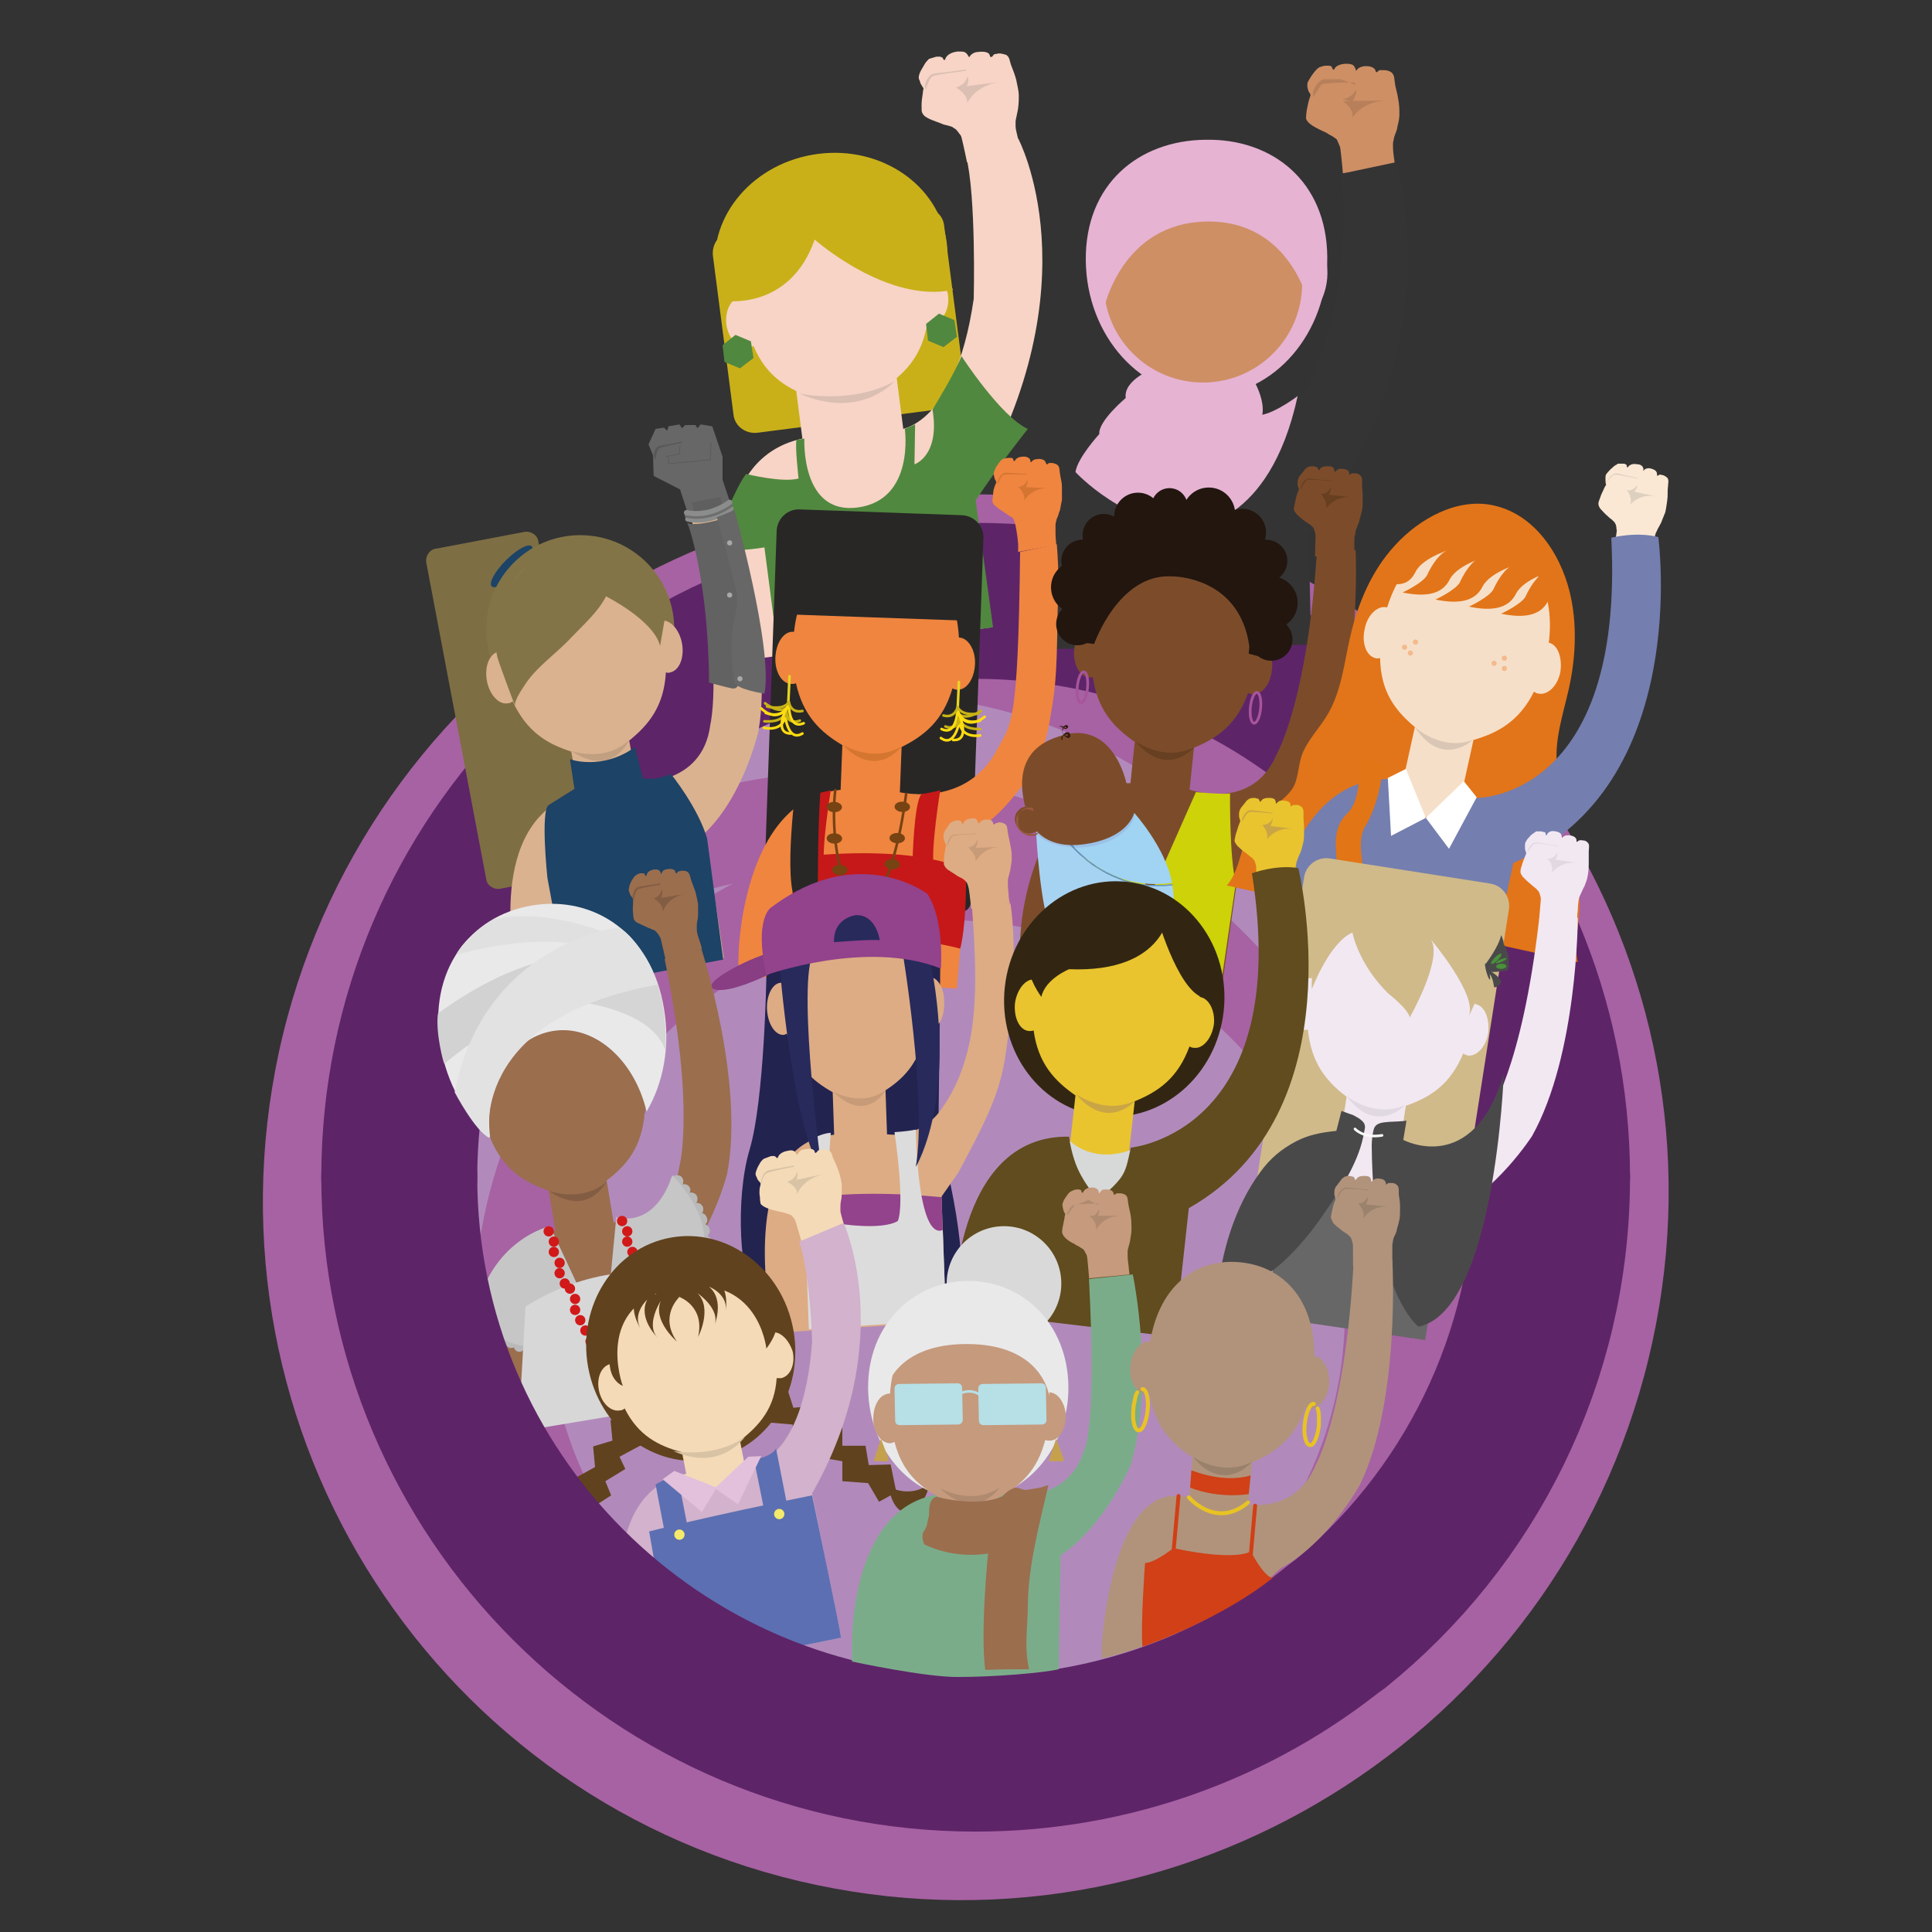 <?xml version="1.0" encoding="utf-8"?>
<!-- Generator: Adobe Illustrator 25.4.1, SVG Export Plug-In . SVG Version: 6.00 Build 0)  -->
<svg version="1.1" id="Layer_1" xmlns="http://www.w3.org/2000/svg" xmlns:xlink="http://www.w3.org/1999/xlink" x="0px" y="0px"
	 viewBox="0 0 300 300" style="enable-background:new 0 0 300 300;" xml:space="preserve">
<rect x="0" y="0" width="300" height="300" fill="#333333" stroke="none"/>
<g>
	<g>
		<path style="fill:#B18ABB;" d="M252.5,188.9c0,57.7-46.2,104.4-103.1,104.4c-56.9,0-103.1-46.8-103.1-104.4
			c0-57.7,46.2-104.4,103.1-104.4C206.4,84.5,252.5,131.2,252.5,188.9z"/>
		<g>
			<path style="fill:#A762A3;" d="M170.1,128.5c-42.1-20.3-93.4-4-114,37.5c-20.6,41.5-2.6,92.5,39.5,112.8
				c42.1,20.3,92.9,3.1,113.4-38.4C229.6,198.9,212.2,148.8,170.1,128.5z M120.6,275.7c-29.5-4.1-51.5-27.8-59.7-58.4
				c-10.5-39.5,17.2-72.1,52.9-80.1C85.7,152,69,184,74.7,217.5C79.3,244.5,97.3,265.8,120.6,275.7z M200.6,234.2
				c-17,29.2-54.8,39.3-84.4,22.5c-29.6-16.8-39.9-54-22.9-83.2c17-29.2,54.8-39.3,84.4-22.5C207.4,167.7,217.6,205,200.6,234.2z"/>
		</g>
		<g>
			<path style="fill:#A762A3;" d="M126.8,292.7c58.9,12.4,117-25.4,129.8-84.4c12.8-59-24.6-116.8-83.5-129.2
				c-58.9-12.4-117,25.4-129.8,84.3C30.6,222.5,67.9,280.3,126.8,292.7z M142.8,90.9c38.1-4.1,76.4,17.2,92.8,55.1
				c19.4,44.9,1,96.7-41.2,118c30.6-27.6,47.7-73.3,30.1-113.9C210.4,117.4,178.7,94.5,142.8,90.9z M55.8,168.6
				c12.2-42.3,59-69.8,101.2-57.9c42.2,11.9,69.3,58.6,57.1,100.9c-12.2,42.3-61.6,67-103.9,55.1C68,254.9,43.6,210.9,55.8,168.6z"
				/>
		</g>
		
			<path style="fill:none;stroke:#5E2468;stroke-width:24.219;stroke-linecap:round;stroke-linejoin:round;stroke-miterlimit:10;" d="
			M62,182.8c0-49.4,40.1-89.5,89.5-89.5s89.5,40.1,89.5,89.5"/>
		
			<path style="fill:none;stroke:#5E2468;stroke-width:24.219;stroke-linecap:round;stroke-linejoin:round;stroke-miterlimit:10;" d="
			M241,182.8c0,28.2-13,53.3-33.3,69.7"/>
		<g>
			<path style="fill:#C9B019;" d="M147,63.4l-29.4,3.8c-1.8,0.2-3.5-1-3.7-2.8l-3.2-24.7c-0.2-1.8,1-3.5,2.8-3.7l29.4-3.8
				c1.8-0.2,3.5,1,3.7,2.8l3.2,24.7C150,61.5,148.8,63.1,147,63.4z"/>
			<path style="fill:#C9B019;" d="M147,37.6c1.1,8.9-5.4,21.5-15.3,22.8c-9.9,1.3-19.5-9.3-20.6-18.1c-1.1-8.9,6-17.1,15.9-18.4
				S145.8,28.8,147,37.6z"/>
			<path style="fill:#F7D4C6;" d="M139.6,72.4l-12.8,1.6c-0.8,0.1-1.5-0.4-1.6-1.2l-1.7-13.2c-0.1-0.8,0.4-1.5,1.2-1.6l12.8-1.6
				c0.8-0.1,1.5,0.4,1.6,1.2l1.7,13.2C140.9,71.6,140.4,72.3,139.6,72.4z"/>
			<path style="fill:#F7D4C6;" d="M143.8,42.3C143.8,42.3,143.7,42.3,143.8,42.3c-2-8.8-8.7-12.5-16-11.6
				c-7.4,0.9-12.8,6.2-12.5,15.3c0,0-0.1,0-0.1,0c-1.6,0.2-2.7,2.2-2.4,4.4c0.3,2.2,1.8,3.8,3.4,3.6c0.3,0,0.5-0.1,0.8-0.3
				c2,4.8,5.4,6.8,9.6,8.2l1.3,10.3c0.1,0.9,1,1.5,2,1.4l6.6-0.9c1-0.1,1.7-1,1.6-1.9l-1.3-10.3c3.7-2.4,6.4-5.2,7.2-10.4
				c0.3,0.1,0.5,0.1,0.8,0.1c1.6-0.2,2.7-2.2,2.4-4.4C146.9,43.8,145.4,42.1,143.8,42.3z"/>
			<path style="fill:#DBBFB2;" d="M124.1,61.1c0,0,8.1,1.8,14.8-1.9C138.9,59.2,133.7,65.3,124.1,61.1z"/>
			<path style="fill:#F7D4C6;" d="M158.5,23.2c-0.2-0.5-0.3-1.2-0.5-2c-0.2-0.8-0.3-1.3-0.3-1.6c0-0.2,0-0.5,0-0.7
				c0-0.2,0.1-0.6,0.2-1.1c0.1-0.5,0.2-0.9,0.2-1.1c0.1-0.7,0.1-1.4,0.1-1.9c0-0.6-0.2-1.4-0.4-2.4c-0.2-0.8-0.5-1.5-0.8-2.3
				c-0.2-0.5-0.2-1.3-0.8-1.6c-0.4-0.1-0.7-0.2-1-0.2c-0.3,0-0.5,0.1-0.7,0.1c-0.1,0-0.1,0-0.2,0.1c-0.1,0.1-0.3,0.5-0.5,0.3
				c-0.1,0-0.1-0.1-0.1-0.2c-0.2-0.7-1.4-0.6-2.1-0.5c-0.5,0.1-0.9,0.4-1.1,0.8c-0.1-0.1-0.1-0.2-0.2-0.3c-0.1-0.2-0.3-0.4-0.5-0.5
				c-0.2-0.1-0.6-0.1-1.1-0.1c-0.8,0.1-1.6,0.4-1.9,1.1c0,0.1,0,0.1-0.1,0.2c-0.2,0.1-0.3-0.3-0.3-0.3c-0.1-0.1-0.2-0.1-0.4-0.2
				c-0.2,0-0.4,0-0.6,0c-0.3,0.1-0.7,0.2-1,0.3c-0.1,0-0.2,0.1-0.2,0.1c-0.2,0.2-0.5,0.5-0.7,0.9c-0.3,0.5-0.6,1-0.7,1.3
				c-0.1,0.3-0.2,0.6-0.1,0.9c0.1,0.2,0.2,0.4,0.2,0.6c0.1,0.1,0.2,0.4,0.5,0.8c0,0.2-0.1,0.4-0.1,0.7c-0.1,0.7-0.2,1.3-0.2,1.9
				c0,0.7,0,1.1,0.1,1.2c0.1,0.3,0.4,0.6,0.8,0.8c0.5,0.3,1.2,0.5,2.2,0.9c0.2,0.1,0.5,0.2,1,0.3c0.4,0.1,0.7,0.2,0.8,0.3
				c0,0,0.1,0.1,0.3,0.2c0.2,0.1,0.4,0.4,0.7,0.8c0.3,0.4,0.2-0.1,1.1,4.1c0,0.1,0,0.2,0.1,0.3"/>
			<path style="fill:#DBBFB2;" d="M148.4,13.6c0,0,1.9,0.9,1.8,2.4c0,0,1.2-2.8,5.2-3.3L148.4,13.6z"/>
			<path style="fill:#DBBFB2;" d="M143.6,13.4c0,0,0.2-1.8,1.6-2l2.6-0.3l2.1-0.3l0.2,0l-0.2,0.2c0,0-4.1,0.5-5,0.8
				c0,0-0.7,0.3-1.1,2.1L143.6,13.4z"/>
			<path style="fill:#DBBFB2;" d="M150.2,11.9c0,0-0.1,1.2-1.8,1.7l1.5,0.3C149.9,13.9,150.7,12.4,150.2,11.9z"/>
			<path style="fill:#C9B019;" d="M112.3,46.7c0,0,10.3,1.7,14.2-9.5c0,0,11.3,10,21.5,7.8l-6.4-11l-9.3-3.9c0,0-6.6-1.8-13.5,2.9
				L112.3,46.7z"/>
			<path style="fill:#F7D4C6;" d="M113.7,97c0,0-6.1-27.2,12.8-29.2l12.6-1c0,0,9.1,0.2,12.1-20.4c0,0,0.4-16-1.2-22.2l8.1-2.7
				c0,0,12,22.4-6.9,55l2.8,20.9l-39.6,5.3"/>
			<path style="fill:#51883F;" d="M124.9,68.1c0,0-0.6,11.9,8.3,10.7c8.9-1.2,7.3-12.2,7.3-12.2l1.6-0.7l-0.1,6.2c0,0,4-1.3,2.8-8.5
				c0,0,3.5-5.7,4.5-8.3c0,0,6.1,9.4,10.3,11.3c0,0-4.4,5.5-8.1,11.1l2.7,19.7l-33.3,4.5l-2.2-16.9c0,0-6.3,1.1-8.1-0.2
				c0,0,3.9-9.9,5.3-11.2c0,0,5.6,1.4,8.1,0.7c0,0-0.6-5.3-0.3-6L124.9,68.1z"/>
			<polygon style="fill:#51883F;" points="117,55.6 116.6,53 114.2,52 112.2,53.6 112.5,56.2 114.9,57.2 			"/>
			<polygon style="fill:#51883F;" points="148.6,52.3 148.2,49.7 145.8,48.7 143.8,50.3 144.1,52.9 146.5,53.9 			"/>
		</g>
		<g>
			<path style="fill:#E6B3D3;" d="M206.1,39.9c0.1,11.8-8.2,21.4-18.5,21.6c-10.4,0.1-18.9-9.3-19-21.1
				c-0.1-11.8,8.2-18.6,18.6-18.7C197.5,21.5,206,28.1,206.1,39.9z"/>
			<path style="fill:#CE8F65;" d="M216.7,26.1c-0.1-0.6-0.2-1.2-0.3-2c-0.1-0.8-0.1-1.3-0.1-1.6c0-0.2,0-0.5,0.1-0.7
				c0-0.2,0.1-0.6,0.3-1.1c0.2-0.5,0.3-0.9,0.3-1.1c0.2-0.7,0.3-1.3,0.3-1.9c0-0.6,0-1.4-0.2-2.4c-0.1-0.8-0.4-1.6-0.5-2.4
				c-0.1-0.5,0-1.3-0.6-1.7c-0.3-0.2-0.7-0.3-1-0.3c-0.2,0-0.5,0-0.7,0c0,0-0.1,0-0.1,0c-0.1,0-0.4,0.4-0.5,0.3
				c-0.1-0.1-0.1-0.1-0.1-0.2c-0.2-0.7-1.3-0.8-1.9-0.7c-0.5,0.1-0.9,0.3-1.1,0.7c-0.1-0.1-0.1-0.2-0.1-0.3
				c-0.1-0.2-0.2-0.4-0.4-0.6c-0.2-0.1-0.5-0.2-1-0.2c-0.7,0-1.6,0.2-1.9,0.8c0,0.1,0,0.1-0.1,0.1c-0.2,0.1-0.2-0.3-0.3-0.4
				c-0.1-0.1-0.2-0.2-0.4-0.2c-0.2,0-0.3,0-0.5,0c-0.3,0-0.6,0.1-0.9,0.2c-0.1,0-0.2,0.1-0.2,0.1c-0.2,0.1-0.5,0.4-0.8,0.8
				c-0.4,0.5-0.6,0.9-0.8,1.2c-0.2,0.3-0.2,0.6-0.2,0.8c0,0.3,0.1,0.5,0.1,0.6c0,0.2,0.2,0.4,0.4,0.8c0,0.2-0.1,0.4-0.2,0.7
				c-0.2,0.7-0.3,1.3-0.4,1.8c-0.1,0.7-0.1,1.1-0.1,1.2c0.1,0.3,0.3,0.6,0.7,0.9c0.4,0.3,1.1,0.7,2,1.1c0.2,0.1,0.5,0.2,0.9,0.5
				c0.4,0.2,0.6,0.3,0.7,0.4c0,0,0.1,0.1,0.3,0.2c0.2,0.1,0.3,0.4,0.5,0.9c0.2,0.5,0.2-0.1,0.6,4.2c0,0.1,0,0.2,0,0.3"/>
			<path style="fill:#353435;" d="M162.8,95.1c0,0-3-27.7,16.4-27.5c0,0,12.9,0.5,12.9,0.5c8,0.3,12.5-10.2,14.2-16.6
				c1.9-7.4,3-16.9,1.9-24.5l8.5-1.8c0,0,9.6,27.6-13.5,57.8l0.4,17.1l-41.1,0.7"/>
			<path style="fill:#E6B3D3;" d="M179.4,57.1c0,0-5,1.8-4.6,4.7c0,0-4.3,3.6-4.1,5.6c0,0-3.4,3.7-3.7,5.9c0,0,7.7,8.4,18.2,8.5
				c0,0,11.9,0,16.3-20.3c0,0-3.3,2.5-5.5,2.9c0,0,0.8-2.6-2.6-7.4L179.4,57.1z"/>
			<circle style="fill:#CE8F65;" cx="186.8" cy="44" r="15.4"/>
			<path style="fill:#E6B3D3;" d="M171.4,48c0,0,2.7-13.4,16-13.6c13.2-0.2,15.9,13.1,15.9,13.1l1.3,0.1c0,0,7.7-10.1-11.5-21.9
				c0,0-14-2.9-21.8,8.9C171.2,34.6,169.4,44.1,171.4,48z"/>
			<path style="fill:#B7805A;" d="M208.5,15.7c0,0,1.8,1.1,1.5,2.6c0,0,1.5-2.7,5.6-2.7L208.5,15.7z"/>
			<path style="fill:#B7805A;" d="M203.9,14.5c-0.1,0,0.3-1.8,1.7-2.2h2.6l2.1,0.8h0.2l-0.2-0.3c0,0-4.2,0-5.1,0.3l-1.3,2V14.5z"/>
			<path style="fill:#B7805A;" d="M210.5,13.9c0,0-0.3,1.2-2,1.5l1.5,0.4C210,15.8,210.9,14.3,210.5,13.9z"/>
		</g>
		<g>
			<polyline style="fill:#676767;" points="113.4,78.1 112.2,74.5 112.2,70.9 110.6,66.2 108.8,65.9 108.3,66.5 108,66 106.4,66 
				105.9,66.5 105.5,65.9 103.8,66.2 103.6,66.9 103.1,66.4 101.8,66.6 100.7,69 101.4,70.7 101.5,73.9 105.6,76 106.9,80 			"/>
			<path style="fill:#7E6E43;" d="M91.4,135.4L77.7,138c-1,0.2-2.1-0.5-2.2-1.5l-9.3-49.1c-0.2-1,0.5-2.1,1.5-2.2l13.7-2.6
				c1-0.2,2.1,0.5,2.2,1.5l9.3,49.1C93.2,134.2,92.5,135.2,91.4,135.4z"/>
			
				<ellipse transform="matrix(0.707 -0.707 0.707 0.707 -38.888 82)" style="fill:#1D4366;" cx="79.5" cy="87.9" rx="4.4" ry="1.3"/>
			<circle style="fill:#837447;" cx="90.1" cy="97.7" r="14.6"/>
			<path style="fill:#575857;" d="M101.5,70.9c0,0,0-1.5,1-1.7l1.8-0.3l1.4-0.3l0.2,0l-0.1,0.2c0,0-2.8,0.5-3.4,0.8
				c0,0-0.5,0.3-0.6,1.8L101.5,70.9z"/>
			<path style="fill:#DAB290;" d="M102.6,96.4C102.6,96.4,102.6,96.4,102.6,96.4c-2.5-8.7-8.7-12.1-15.1-10.9
				c-6.5,1.2-11,6.7-10,15.7c0,0-0.1,0-0.1,0c-1.4,0.3-2.2,2.3-1.8,4.5c0.4,2.2,1.9,3.8,3.3,3.5c0.2,0,0.5-0.1,0.7-0.3
				c2.2,4.7,5.3,6.6,9.1,7.8l1.9,10.2c0.2,0.9,1,1.5,1.9,1.3l5.8-1.1c0.9-0.2,1.5-1,1.3-1.9l-1.9-10.2c3.1-2.5,5.4-5.4,5.7-10.6
				c0.2,0.1,0.5,0.1,0.7,0c1.4-0.3,2.2-2.3,1.8-4.5C105.5,97.7,104,96.1,102.6,96.4z"/>
			<path style="fill:#C19F81;" d="M88.7,116.6c0,0,5.2,1.9,9-1.7C97.7,114.9,95.1,120.9,88.7,116.6z"/>
			<path style="fill:#DAB290;" d="M79.9,148.9c0,0-4.7-23,11.2-26l7.5-1.4c0,0,10.5,0.8,11.7-9c0,0,2.3-9.2-3-32.2l5.7-1.8
				c0,0,7.2,20.6,4.8,34.9c0,0-2.2,10-8.3,15.9l2.9,19.5L81,154.8L79.9,148.9z"/>
			
				<path style="fill:none;stroke:#8B8D8C;stroke-width:0.807;stroke-linecap:round;stroke-linejoin:round;stroke-miterlimit:10;" d="
				M106.8,80.6c0,0,3.2,0.9,6.7-1.6"/>
			
				<path style="fill:none;stroke:#6E6E6E;stroke-width:0.807;stroke-linecap:round;stroke-linejoin:round;stroke-miterlimit:10;" d="
				M106.7,80c0,0,3.2,0.9,6.7-1.6"/>
			<path style="fill:#5F5F5F;" d="M112,78.7l-4.1,0.8c-0.1,0-0.2,0-0.2-0.1l-0.2-1.2c0-0.1,0-0.2,0.1-0.2l4.1-0.8
				c0.1,0,0.2,0,0.2,0.1l0.2,1.2C112.2,78.6,112.1,78.7,112,78.7z"/>
			
				<path style="fill:none;stroke:#8B8D8C;stroke-width:0.807;stroke-linecap:round;stroke-linejoin:round;stroke-miterlimit:10;" d="
				M106.6,79.6c0,0,3.2,0.9,6.7-1.6"/>
			<path style="fill:#616261;" d="M110.1,106c0,0,3.4,0.9,3.6,0.9c0,0,1.2,0.3,1.1-1.7l0.1-7l0.8-4.6l-3.1-12.1l-0.6-0.9
				c0,0-3.8,1.2-5.3,0.6C106.8,81.1,110,89.9,110.1,106z"/>
			<path style="fill:#837447;" d="M80,109.7c-0.3-0.7,1-2.6,1.4-3.2c1.8-2.9,5-5,7.3-7.5c1.8-1.9,4.2-4,5.4-6.4c0,0,7.4,3.7,8.4,7.7
				l1.1-6.4l-2.9-5c0,0-6.8-7.8-13.3-4.5c0,0-12.8,5-10.2,17.5C77.1,102,80,109.7,80,109.7z"/>
			<path style="fill:#1D4366;" d="M88.5,117.9c0,0,5,1.8,10.1-1.9l1.2,4.8c0,0,1.4,0.6,4.4-0.6c0,0,4.2,5.2,5.6,10l2.5,18.8
				l-24.1,4.6L85,136.3c0,0-1.1-10.4,0.2-11.3l4-2.5L88.5,117.9z"/>
			<path style="fill:#676767;" d="M118.7,107.7c0,0-4.3-0.6-4.7-1.8c0,0-1-6.1,0.2-10.4c0,0,0.4-2.3,0.2-3.6c0,0-2.5-9.9-3.1-11.6
				c0,0,2.8-1,2.7-1.2C114,78.9,120.1,100.8,118.7,107.7z"/>
			<circle style="fill:#A8A8A8;" cx="114.9" cy="105.4" r="0.4"/>
			<circle style="fill:#A8A8A8;" cx="113.3" cy="92.4" r="0.4"/>
			<circle style="fill:#A8A8A8;" cx="113.3" cy="84.3" r="0.4"/>
			
				<polyline style="fill:none;stroke:#575857;stroke-width:0.101;stroke-linecap:round;stroke-linejoin:round;stroke-miterlimit:10;" points="
				103.4,70.9 105.5,70.5 105.6,69.2 			"/>
			
				<polyline style="fill:none;stroke:#575857;stroke-width:0.101;stroke-linecap:round;stroke-linejoin:round;stroke-miterlimit:10;" points="
				103.8,71.1 103.8,72 110.3,71.4 110.4,68.7 			"/>
		</g>
		<g>
			<path style="fill:#282726;" d="M149.2,141.6l-29.3-1c-0.8,0-1.4-0.7-1.3-1.4l2-56.8c0.1-1.9,1.7-3.4,3.6-3.3l25.2,0.9
				c1.9,0.1,3.4,1.7,3.3,3.6l-2,56.8C150.6,141,150,141.6,149.2,141.6z"/>
			<path style="fill:#F0853F;" d="M148.9,99C148.9,99,148.8,99,148.9,99c-0.5-9-5.8-13.7-12.4-14c-6.6-0.2-12.2,4.1-13.2,13.1
				c0,0-0.1,0-0.1,0c-1.5-0.1-2.7,1.7-2.8,4c-0.1,2.2,1,4.1,2.5,4.1c0.2,0,0.5,0,0.7-0.1c1.1,5,3.8,7.6,7.2,9.6l-0.4,10.4
				c0,0.9,0.7,1.7,1.6,1.7l5.9,0.2c0.9,0,1.7-0.7,1.7-1.6L140,116c3.6-1.8,6.4-4.1,7.9-9.1c0.2,0.1,0.5,0.2,0.7,0.2
				c1.5,0.1,2.7-1.7,2.8-4C151.5,100.9,150.3,99,148.9,99z"/>
			<path style="fill:#D4762F;" d="M130.8,115.6c0,0,4.7,3,9.2,0.3C140,115.9,136.1,121.2,130.8,115.6z"/>
			<path style="fill:#282726;" d="M122.3,95.4l28.3,1c0,0-4.7-12.7-13.9-11.9C136.7,84.5,126.7,83.3,122.3,95.4z"/>
			<path style="fill:#F0853F;" d="M114.7,147.8c0,0,0.7-25.8,17.8-25.2l6.2,0.2c0,0,11.2,3.3,16.3-6.7c2-3.8,3.1-3.3,3.4-30.4
				l5.7-1.2c0.4,5,0.2,7.1,0.1,11.7c-0.1,9.3-0.4,11.1-1.2,15.7c-0.6,3.8-2,7.1-4.4,10.3c-2.2,2.8-4.8,5.8-8.1,7.3l-1.9,24l-34-2"/>
			<path style="fill:#F0853F;" d="M164,84.6c0-0.5-0.1-1-0.1-1.7c0-0.7,0-1.1,0-1.3c0-0.2,0-0.4,0.1-0.6c0-0.2,0.1-0.5,0.3-0.9
				c0.1-0.4,0.2-0.7,0.3-0.9c0.1-0.6,0.2-1.1,0.3-1.6c0-0.5,0-1.2,0-2c0-0.7-0.2-1.3-0.3-2c-0.1-0.4,0-1.1-0.4-1.4
				c-0.2-0.2-0.5-0.2-0.7-0.3c-0.2,0-0.3,0-0.5,0c0,0-0.1,0-0.1,0c-0.1,0-0.3,0.3-0.4,0.2c0,0,0-0.1-0.1-0.2
				c-0.1-0.6-0.9-0.7-1.4-0.6c-0.4,0-0.7,0.2-0.9,0.5c-0.1-0.1-0.1-0.2-0.1-0.2c0-0.2-0.1-0.4-0.3-0.5c-0.1-0.1-0.4-0.2-0.7-0.2
				c-0.5,0-1.1,0.1-1.4,0.6c0,0,0,0.1-0.1,0.1c-0.1,0.1-0.1-0.2-0.2-0.3c0-0.1-0.1-0.2-0.3-0.2c-0.1,0-0.2,0-0.4,0
				c-0.2,0-0.5,0.1-0.7,0.1c-0.1,0-0.1,0-0.2,0.1c-0.2,0.1-0.4,0.3-0.6,0.6c-0.3,0.4-0.5,0.7-0.6,1c-0.1,0.2-0.2,0.5-0.2,0.7
				c0,0.2,0.1,0.4,0.1,0.5c0,0.1,0.1,0.4,0.3,0.7c0,0.2-0.1,0.3-0.2,0.6c-0.2,0.5-0.3,1-0.3,1.5c-0.1,0.5-0.1,0.9-0.1,1
				c0.1,0.3,0.2,0.5,0.5,0.7c0.3,0.3,0.8,0.6,1.4,1c0.1,0.1,0.3,0.2,0.6,0.4c0.3,0.2,0.4,0.3,0.5,0.3c0,0,0.1,0.1,0.2,0.2
				c0.1,0.1,0.2,0.4,0.3,0.7c0.1,0.4,0.4,1.9,0.5,3.3c0,0.1,0,1.1,0,1.2"/>
			<path style="fill:#C61818;" d="M122.8,145.6c0,0,16.6-0.9,26.3,1.7c0,0,1-3.1,0.9-12.2c0,0-6.8-4-25.4-2.1
				C124.6,133,122.4,137,122.8,145.6z"/>
			<path style="fill:#C61818;" d="M141.7,133.8c0,0,0.2-9.3,1.4-10.5c0,0,2-0.3,2.9-0.6c0,0-1.5,9.3-1,11.8L141.7,133.8z"/>
			<path style="fill:#C61818;" d="M124.7,133.8c0,0,0.2-9.3,1.4-10.5c0,0,2-0.3,2.9-0.6c0,0-1.5,9.3-1,11.8L124.7,133.8z"/>
			<path style="fill:#282726;" d="M123.7,121.1c0,0-2.2,15.9,0,19.1l3.3,0.1c0,0-0.1-16.3,0.7-19.5"/>
			<path style="fill:#D47632;" d="M158.1,75.6c0,0,1.2,1,0.9,2.2c0,0,1.1-2.1,3.9-2L158.1,75.6z"/>
			<path style="fill:#D47632;" d="M154.9,74.8c0,0,0.4-1.4,1.3-1.4l1.8,0.1l1.4,0.1l0.2,0l-0.2,0.1c0,0-2.9-0.1-3.5,0
				c0,0-0.5,0.1-1,1.6L154.9,74.8z"/>
			<path style="fill:#D47632;" d="M159.5,74.5c0,0-0.2,1-1.4,1.1l1,0.4C159.1,76,159.8,74.9,159.5,74.5z"/>
			
				<ellipse transform="matrix(2.678696e-02 -1 1 2.678696e-02 11.056 262.025)" style="fill:#774313;" cx="140.1" cy="125.3" rx="0.8" ry="1.2"/>
			
				<ellipse transform="matrix(2.678696e-02 -1 1 2.678696e-02 -4.104 256.207)" style="fill:#774313;" cx="129.5" cy="130.2" rx="0.8" ry="1.2"/>
			
				<ellipse transform="matrix(2.678696e-02 -1 1 2.678696e-02 0.772 251.461)" style="fill:#774313;" cx="129.5" cy="125.3" rx="0.8" ry="1.2"/>
			
				<ellipse transform="matrix(2.678696e-02 -1 1 2.678696e-02 5.389 265.959)" style="fill:#774313;" cx="139.3" cy="130.2" rx="0.8" ry="1.2"/>
			
				<ellipse transform="matrix(2.678696e-02 -1 1 2.678696e-02 -5.11 271.432)" style="fill:#774313;" cx="136.8" cy="138.3" rx="0.8" ry="1.2"/>
			
				<ellipse transform="matrix(2.678696e-02 -1 1 2.678696e-02 0.535 269.102)" style="fill:#774313;" cx="138.5" cy="134.3" rx="0.8" ry="1.2"/>
			
				<ellipse transform="matrix(2.678696e-02 -1 1 2.678696e-02 -10.669 267.348)" style="fill:#774313;" cx="132" cy="139.2" rx="0.8" ry="1.2"/>
			
				<ellipse transform="matrix(2.678696e-02 -1 1 2.678696e-02 -8.189 261.767)" style="fill:#774313;" cx="130.3" cy="135.1" rx="0.8" ry="1.2"/>
			<circle style="fill:#774313;" cx="133.6" cy="145.3" r="3.7"/>
			
				<path style="fill:none;stroke:#774313;stroke-width:0.404;stroke-linecap:round;stroke-linejoin:round;stroke-miterlimit:10;" d="
				M129.7,122.7c0,0-1.6,11.6,4.2,20c0,0,4.8-3.8,6.8-19.4"/>
			<g>
				
					<line style="fill:none;stroke:#E8D523;stroke-width:0.404;stroke-linecap:round;stroke-linejoin:round;stroke-miterlimit:10;" x1="122.6" y1="105" x2="122.4" y2="109.3"/>
				
					<path style="fill:none;stroke:#C8B316;stroke-width:0.404;stroke-linecap:round;stroke-linejoin:round;stroke-miterlimit:10;" d="
					M118.8,109.2c0,0,2,1.7,3.4,0.7c0,0-0.5,1.8,1.3,2.2"/>
				
					<path style="fill:none;stroke:#FFDC11;stroke-width:0.404;stroke-linecap:round;stroke-linejoin:round;stroke-miterlimit:10;" d="
					M118.6,113c0,0,3.1,0.8,3.3-2c0,0,0.4,4.3,2.7,2.9"/>
				
					<path style="fill:none;stroke:#C8B316;stroke-width:0.404;stroke-linecap:round;stroke-linejoin:round;stroke-miterlimit:10;" d="
					M118.7,112c0,0,2.6,0.3,3.2-1.2c0,0,0.5,1.8,2.3,1.1"/>
				
					<path style="fill:none;stroke:#FFDC11;stroke-width:0.404;stroke-linecap:round;stroke-linejoin:round;stroke-miterlimit:10;" d="
					M118.2,110c0,0,2.2,2.3,3.9,0c0,0-2,3.9,0.7,3.9"/>
				
					<path style="fill:none;stroke:#FFDC11;stroke-width:0.404;stroke-linecap:round;stroke-linejoin:round;stroke-miterlimit:10;" d="
					M118.9,110.7c0,0,2.9,1.2,3.6-1.6c0,0-0.2,4.3,2.3,3.2"/>
				
					<path style="fill:none;stroke:#C8B316;stroke-width:0.404;stroke-linecap:round;stroke-linejoin:round;stroke-miterlimit:10;" d="
					M119.1,109.7c0,0,2.6,0.7,3.4-0.7c0,0,0.2,1.8,2.1,1.4"/>
			</g>
			<g>
				
					<line style="fill:none;stroke:#E8D523;stroke-width:0.404;stroke-linecap:round;stroke-linejoin:round;stroke-miterlimit:10;" x1="148.9" y1="105.9" x2="148.7" y2="110.2"/>
				
					<path style="fill:none;stroke:#C8B316;stroke-width:0.404;stroke-linecap:round;stroke-linejoin:round;stroke-miterlimit:10;" d="
					M152.3,110.4c0,0-2.2,1.5-3.4,0.5c0,0,0.4,1.8-1.5,2.1"/>
				
					<path style="fill:none;stroke:#FFDC11;stroke-width:0.404;stroke-linecap:round;stroke-linejoin:round;stroke-miterlimit:10;" d="
					M152.2,114.2c0,0-3.1,0.6-3.2-2.3c0,0-0.7,4.3-2.9,2.7"/>
				
					<path style="fill:none;stroke:#C8B316;stroke-width:0.404;stroke-linecap:round;stroke-linejoin:round;stroke-miterlimit:10;" d="
					M152.2,113.2c0,0-2.6,0.2-3.1-1.4c0,0-0.6,1.7-2.3,1"/>
				
					<path style="fill:none;stroke:#FFDC11;stroke-width:0.404;stroke-linecap:round;stroke-linejoin:round;stroke-miterlimit:10;" d="
					M152.9,111.3c0,0-2.4,2.1-3.9-0.2c0,0,1.7,4-1,3.8"/>
				
					<path style="fill:none;stroke:#FFDC11;stroke-width:0.404;stroke-linecap:round;stroke-linejoin:round;stroke-miterlimit:10;" d="
					M152.2,111.9c0,0-3,1-3.5-1.8c0,0-0.1,4.3-2.5,3.1"/>
				
					<path style="fill:none;stroke:#C8B316;stroke-width:0.404;stroke-linecap:round;stroke-linejoin:round;stroke-miterlimit:10;" d="
					M152,110.8c0,0-2.6,0.5-3.3-1c0,0-0.4,1.8-2.2,1.3"/>
			</g>
		</g>
		<g>
			<path style="fill:#7C4C2A;" d="M195.4,99.7C195.3,99.7,195.3,99.7,195.4,99.7c0.1-9-4.8-14.1-11.4-14.8
				c-6.6-0.7-12.4,3.3-14.1,12.2c0,0-0.1,0-0.1,0c-1.4-0.1-2.8,1.5-3,3.8c-0.2,2.2,0.8,4.1,2.2,4.3c0.2,0,0.5,0,0.7-0.1
				c0.7,5.1,3.2,7.8,6.5,10.1l-1.2,11.5c-0.1,0.9,0.6,1.7,1.5,1.8l5.9,0.6c0.9,0.1,1.7-0.6,1.8-1.5l1.2-11.5
				c3.7-1.5,6.7-3.7,8.4-8.5c0.2,0.1,0.4,0.2,0.7,0.2c1.4,0.1,2.8-1.5,3-3.8C197.8,101.8,196.8,99.9,195.4,99.7z"/>
			<g>
				<path style="fill:#7C4C2A;" d="M210.3,86.1c0-0.5,0-1,0-1.7c0-0.7,0-1.1,0.1-1.3c0-0.2,0.1-0.4,0.1-0.6c0-0.2,0.2-0.5,0.3-0.9
					c0.2-0.4,0.3-0.7,0.3-0.9c0.2-0.6,0.3-1.1,0.4-1.5c0.1-0.5,0.1-1.1,0.1-2c0-0.7-0.1-1.3-0.1-2c0-0.4,0.1-1.1-0.3-1.4
					c-0.2-0.2-0.5-0.3-0.7-0.3c-0.2,0-0.3,0-0.5,0c0,0-0.1,0-0.1,0c-0.1,0-0.3,0.3-0.4,0.2c0-0.1,0-0.1,0-0.2c0-0.6-0.8-0.7-1.3-0.7
					c-0.4,0-0.7,0.2-0.9,0.5c-0.1-0.1-0.1-0.2-0.1-0.2c0-0.2-0.1-0.4-0.2-0.5c-0.1-0.1-0.4-0.2-0.7-0.2c-0.5,0-1.1,0-1.4,0.5
					c0,0,0,0.1-0.1,0.1c-0.1,0-0.1-0.2-0.2-0.3c0-0.1-0.1-0.2-0.3-0.2c-0.1,0-0.2-0.1-0.4-0.1c-0.2,0-0.5,0-0.7,0.1
					c-0.1,0-0.1,0-0.2,0.1c-0.2,0.1-0.4,0.3-0.6,0.6c-0.3,0.4-0.6,0.7-0.7,0.9c-0.1,0.2-0.2,0.5-0.2,0.7c0,0.2,0,0.4,0,0.5
					c0,0.1,0.1,0.4,0.2,0.7c-0.1,0.2-0.1,0.3-0.2,0.5c-0.2,0.5-0.3,1-0.4,1.5c-0.1,0.5-0.2,0.9-0.2,1c0,0.3,0.2,0.5,0.4,0.8
					c0.3,0.3,0.7,0.7,1.3,1.1c0.1,0.1,0.3,0.2,0.6,0.4c0.3,0.2,0.4,0.3,0.5,0.4c0,0,0.1,0.1,0.2,0.2c0.1,0.1,0.2,0.4,0.3,0.8
					c0.1,0.4,0.1-0.1,0,3.5c0,0.1,0,0.2,0,0.2"/>
				<path style="fill:#673F21;" d="M205.1,76.7c0,0,1.1,1.1,0.8,2.3c0,0,1.3-2.1,4.1-1.8L205.1,76.7z"/>
				<path style="fill:#673F21;" d="M202,75.6c0,0,0.4-1.4,1.4-1.3l1.8,0.2l1.4,0.1l0.2,0l-0.2,0.1c0,0-2.8-0.3-3.5-0.2
					c0,0-0.5,0.1-1.1,1.5L202,75.6z"/>
				<path style="fill:#673F21;" d="M206.6,75.7c0,0-0.3,1-1.5,1l1,0.5C206.1,77.2,206.9,76.1,206.6,75.7z"/>
			</g>
			<path style="fill:#673F21;" d="M176.3,115.1c0,0,4.5,3.3,9.2,0.9C185.4,116.1,181.2,121,176.3,115.1z"/>
			<circle style="fill:#22160F;" cx="167.3" cy="96.9" r="3.3"/>
			<circle style="fill:#22160F;" cx="197.4" cy="99.3" r="3.3"/>
			<circle style="fill:#22160F;" cx="167.3" cy="91.2" r="4.1"/>
			<circle style="fill:#22160F;" cx="197.4" cy="93.6" r="4.1"/>
			<circle style="fill:#22160F;" cx="171.4" cy="83.1" r="3.3"/>
			<circle style="fill:#22160F;" cx="168.1" cy="87.1" r="3.3"/>
			<circle style="fill:#22160F;" cx="196.6" cy="87.1" r="3.3"/>
			<circle style="fill:#22160F;" cx="176.7" cy="80.2" r="3.7"/>
			<circle style="fill:#22160F;" cx="192.9" cy="82.7" r="3.7"/>
			<circle style="fill:#22160F;" cx="181.6" cy="78.6" r="2.8"/>
			<circle style="fill:#22160F;" cx="187.7" cy="79.8" r="4.1"/>
			<path style="fill:#7C4C2A;" d="M158.6,143.4c0,0,2.1-23.4,18.2-21.7l7.6,0.8c0,0,9.9,3.8,13.8-5.3c0,0,4.8-8.1,6.3-31.7l6-0.1
				c0,0,1,21.8-5.4,34.9c0,0-5,8.9-12.5,12.9l-2.8,19.5l-31.7-3.3L158.6,143.4z"/>
			<path style="fill:#CDD209;" d="M175,121.8l3.3,17.9l7.4-16.7c0,0,4.4,0.4,5.3,0.2c0,0-0.1,10.1,0.9,13.9l-2.3,15.7l-24.2-2.5
				l2-15.4c0,0,3-4.6,4.5-12.8C172,122.2,173.3,121.7,175,121.8z"/>
			<path style="fill:#22160F;" d="M169.9,100c0,0,3.8-11,12.1-10.5c0,0,10.5-0.1,12,10.9l-0.1,1.1l2.6,0.7l1.8-5.1l-3.1-11.2
				l-6.7-5.9l-6.2-0.6l-8.3,2.2l-3.7,4.2l-2.1,7.2l-1.6,6.6L169.9,100z"/>
			
				<ellipse transform="matrix(9.718692e-02 -0.995 0.995 9.718692e-02 45.67 263.621)" style="fill:none;stroke:#A7559B;stroke-width:0.421;stroke-miterlimit:10;" cx="168.1" cy="106.6" rx="2.4" ry="0.8"/>
			
				<ellipse transform="matrix(9.718692e-02 -0.995 0.995 9.718692e-02 66.652 293.255)" style="fill:none;stroke:#A7559B;stroke-width:0.421;stroke-miterlimit:10;" cx="195" cy="109.9" rx="2.4" ry="0.8"/>
		</g>
		<g>
			<path style="fill:#E27519;" d="M232,78.5c6.7,1.5,10.8,8.3,12,14.6c0.9,4.6,0.6,9.4-0.4,13.9c-0.9,4-2.3,8-1.8,12.1
				c0.3,2.3,1.2,4.5,1,6.8c-0.2,2-1.2,3.9-0.9,5.8c0.3,2,2,3.6,2.8,5.5c1.6,3.8-0.7,8.2,0.3,12.2c-18.2-4-36.3-7.9-54.5-11.9
				c2.4-2.8,2.1-7.1,4.4-9.9c1.7-2.1,4.7-3.1,6-5.5c0.7-1.4,0.7-3.1,1.2-4.7c0.8-2.3,2.6-4.1,3.9-6.2c2.3-3.7,2.7-8.2,3.7-12.5
				c1.2-5.1,3.3-10.1,6.9-14C220.4,80.5,226.4,77.2,232,78.5"/>
			<path style="fill:#F6DFC8;" d="M240.5,99.8C240.4,99.8,240.4,99.8,240.5,99.8c1.1-9-3.2-14.6-9.7-16c-6.5-1.4-12.7,1.9-15.4,10.5
				c0,0-0.1,0-0.1,0c-1.4-0.3-3,1.2-3.4,3.4c-0.5,2.2,0.3,4.2,1.7,4.5c0.2,0.1,0.5,0,0.7,0c0.1,5.2,2.3,8.1,5.4,10.7l-2.5,11.3
				c-0.2,0.9,0.4,1.8,1.3,2l5.8,1.3c0.9,0.2,1.8-0.4,2-1.3l2.5-11.3c3.8-1.1,7.1-2.9,9.4-7.5c0.2,0.1,0.4,0.3,0.7,0.3
				c1.4,0.3,3-1.2,3.4-3.4C242.6,102.1,241.9,100.1,240.5,99.8z"/>
			<g>
				<path style="fill:#E27519;" d="M241.5,88.5c0,0,0.1,2.4-1.1,4.8c-1.2,2.4-3.9,2.7-7.3,2c0,0,3.2-1.5,3.8-2.7
					c0,0,1.8-4.2,4.2-4.1"/>
				<path style="fill:#E27519;" d="M241.5,88.5c0,0-4.9,1.3-6.1,3.7c-1.2,2.4-3.9,2.7-7.3,2c0,0,3.2-1.5,3.8-2.7
					c0,0,1.8-4.2,4.2-4.1"/>
				<path style="fill:#E27519;" d="M236.3,87.4c0,0-4.9,1.3-6.1,3.7c-1.2,2.4-3.9,2.7-7.3,2c0,0,3.2-1.5,3.8-2.7
					c0,0,1.8-4.2,4.2-4.1"/>
				<path style="fill:#E27519;" d="M231.2,86.3c0,0-4.9,1.3-6.1,3.7c-1.2,2.4-3.9,2.7-7.3,2c0,0,3.2-1.5,3.8-2.7
					c0,0,1.8-4.2,4.2-4.1"/>
				<path style="fill:#E27519;" d="M225.9,85.1c0,0-4.9,1.3-6.1,3.7c-1.2,2.4-2.9,2.1-6.3,1.5c0,0,2.2-1,2.8-2.2
					c0,0,1.8-4.2,4.2-4.1"/>
			</g>
			<g>
				<path style="fill:#FAE8D5;" d="M256.6,86.1c0-0.5,0.1-1,0.2-1.7c0.1-0.7,0.2-1.1,0.2-1.3c0.1-0.2,0.1-0.4,0.2-0.5
					c0.1-0.2,0.2-0.5,0.4-0.8c0.2-0.4,0.4-0.7,0.4-0.8c0.2-0.5,0.4-1,0.6-1.5c0.1-0.5,0.2-1.1,0.3-1.9c0.1-0.7,0-1.3,0.1-2
					c0-0.4,0.2-1.1-0.1-1.4c-0.2-0.2-0.4-0.3-0.6-0.4c-0.2,0-0.3-0.1-0.5-0.1c0,0-0.1,0-0.1,0c-0.1,0-0.3,0.3-0.4,0.1
					c0-0.1,0-0.1,0-0.2c0-0.6-0.7-0.8-1.2-0.9c-0.4,0-0.7,0.1-0.9,0.4c-0.1-0.1,0-0.2,0-0.2c0-0.2-0.1-0.4-0.2-0.5
					c-0.1-0.1-0.3-0.3-0.7-0.3c-0.5-0.1-1.1-0.1-1.5,0.4c0,0-0.1,0.1-0.1,0.1c-0.1,0-0.1-0.3-0.1-0.3c0-0.1-0.1-0.2-0.2-0.2
					c-0.1-0.1-0.2-0.1-0.4-0.1c-0.2,0-0.5,0-0.7,0c-0.1,0-0.1,0-0.2,0.1c-0.2,0.1-0.4,0.2-0.7,0.5c-0.4,0.3-0.6,0.6-0.8,0.8
					c-0.2,0.2-0.3,0.4-0.3,0.7c0,0.2,0,0.4,0,0.5c0,0.1,0,0.4,0.1,0.7c-0.1,0.1-0.2,0.3-0.3,0.5c-0.2,0.5-0.5,1-0.6,1.4
					c-0.2,0.5-0.3,0.8-0.3,1c0,0.3,0.1,0.5,0.3,0.8c0.3,0.3,0.6,0.7,1.2,1.2c0.1,0.1,0.3,0.3,0.6,0.5c0.2,0.2,0.4,0.4,0.4,0.4
					c0,0,0.1,0.1,0.1,0.2c0.1,0.1,0.2,0.4,0.2,0.8c0.1,0.4,0.1-0.1-0.4,3.5c0,0.1,0,0.2,0,0.2"/>
				<path style="fill:#DED0BF;" d="M252.6,76.1c0,0,1,1.2,0.5,2.3c0,0,1.5-1.9,4.2-1.3L252.6,76.1z"/>
				<path style="fill:#DED0BF;" d="M249.6,74.7c0,0,0.6-1.3,1.5-1.2l1.7,0.4l1.4,0.3l0.2,0l-0.2,0.1c0,0-2.8-0.6-3.5-0.6
					c0,0-0.5,0.1-1.3,1.4L249.6,74.7z"/>
				<path style="fill:#DED0BF;" d="M254.2,75.3c0,0-0.4,0.9-1.6,0.9l0.9,0.6C253.5,76.7,254.4,75.7,254.2,75.3z"/>
			</g>
			<path style="fill:#E27519;" d="M218.7,84l22.7,5c0,0-1.9-6.8-9.7-8.2C231.7,80.7,224.4,79.3,218.7,84z"/>
			<path style="fill:#747EAF;" d="M196.9,146c0,0,2.7-27.1,20.7-24.9l2.4,5.5l3.6,0.9l5.7-3.6c0,0,23,0.3,20.9-40.4
				c0,0,3.9-1,7.3-0.1c0,0,5.3,38.7-22.5,50.6l-4.3,19.7"/>
			<polygon style="fill:#FFFFFF;" points="218.3,119.4 221.4,127 216,129.8 215.5,120.8 			"/>
			<polygon style="fill:#FFFFFF;" points="227.3,121.3 221.4,127 225,131.8 229.3,123.8 			"/>
			<circle style="fill:#F4B98C;" cx="218.1" cy="100.5" r="0.4"/>
			<circle style="fill:#F4B98C;" cx="232" cy="103" r="0.4"/>
			<circle style="fill:#F4B98C;" cx="233.6" cy="102.2" r="0.4"/>
			<circle style="fill:#F4B98C;" cx="233.6" cy="103.8" r="0.4"/>
			<circle style="fill:#F4B98C;" cx="219.8" cy="99.7" r="0.4"/>
			<circle style="fill:#F4B98C;" cx="219" cy="101.4" r="0.4"/>
			<path style="fill:#D9C6B4;" d="M219.7,112.9c0,0,4.1,3.8,9,2C228.7,114.9,223.9,119.4,219.7,112.9z"/>
			<path style="fill:#E27516;" d="M211.1,117.8c0,0,0.4,6.3-1.8,8.4s-2,4.5-1.7,7.9c0.3,3.3,0.2,8-3.2,9.7l4.4,1c0,0,3.5-4.4,3.3-7
				c-0.2-2.7-1.6-7.2-0.1-9.5c1.5-2.3,3-7.7,2.5-9.7"/>
		</g>
		<g>
			<path style="fill:#232350;" d="M119,151.6c0,0-0.3,19.2-2.6,26.9c-2.3,7.7-1.5,20.4,0.9,23.3l32.1-1.2c0,0,0.6-9.4-3.7-24.2
				c0,0,0.3-23,0.3-25.9c0-2.9-6.4-8.1-6.4-8.1l-17.3,0.3L119,151.6z"/>
			<path style="fill:#DDAC84;" d="M144.2,151.7C144.2,151.7,144.2,151.7,144.2,151.7c-1.1-9-6.1-13.3-12-13.1
				c-5.9,0.2-10.6,5-10.8,14c0,0,0,0-0.1,0c-1.3,0-2.3,1.9-2.2,4.1c0.1,2.2,1.2,4,2.5,4c0.2,0,0.4-0.1,0.6-0.2
				c1.3,5,3.9,7.3,7.1,9.1l0.4,11.6c0,0.9,0.7,1.6,1.5,1.6l5.3-0.2c0.8,0,1.4-0.8,1.4-1.7l-0.4-11.6c3.1-2,5.4-4.6,6.3-9.6
				c0.2,0.1,0.4,0.1,0.6,0.1c1.3,0,2.3-1.9,2.2-4.1C146.7,153.4,145.5,151.6,144.2,151.7z"/>
			<g>
				<path style="fill:#DDAC84;" d="M156.8,140.3c-0.1-0.5-0.2-1-0.2-1.7c-0.1-0.7-0.1-1.1-0.1-1.3c0-0.2,0-0.4,0-0.6
					c0-0.2,0.1-0.5,0.2-0.9c0.1-0.4,0.2-0.7,0.2-0.9c0.1-0.6,0.2-1.1,0.2-1.6c0-0.5,0-1.2-0.2-2c-0.1-0.7-0.3-1.3-0.4-2
					c-0.1-0.4,0-1.1-0.5-1.4c-0.3-0.1-0.5-0.2-0.7-0.2c-0.2,0-0.3,0-0.5,0.1c0,0-0.1,0-0.1,0c-0.1,0-0.3,0.3-0.4,0.2
					c0,0-0.1-0.1-0.1-0.2c-0.1-0.6-0.9-0.6-1.4-0.5c-0.4,0.1-0.6,0.3-0.8,0.6c-0.1-0.1-0.1-0.1-0.1-0.2c-0.1-0.2-0.2-0.3-0.3-0.5
					c-0.1-0.1-0.4-0.2-0.7-0.1c-0.5,0-1.1,0.2-1.3,0.7c0,0,0,0.1-0.1,0.1c-0.1,0.1-0.2-0.2-0.2-0.3c-0.1-0.1-0.1-0.1-0.3-0.2
					c-0.1,0-0.3,0-0.4,0c-0.2,0-0.5,0.1-0.7,0.2c-0.1,0-0.1,0.1-0.2,0.1c-0.2,0.1-0.3,0.3-0.5,0.6c-0.3,0.4-0.5,0.7-0.6,1
					c-0.1,0.3-0.1,0.5-0.1,0.7c0,0.2,0.1,0.4,0.1,0.5c0,0.1,0.1,0.3,0.3,0.7c0,0.2-0.1,0.3-0.1,0.6c-0.1,0.5-0.2,1.1-0.2,1.5
					c0,0.5-0.1,0.9,0,1c0.1,0.3,0.3,0.5,0.5,0.7c0.3,0.2,0.8,0.5,1.4,0.9c0.1,0.1,0.3,0.2,0.7,0.4c0.3,0.1,0.4,0.3,0.5,0.3
					c0,0,0.1,0.1,0.2,0.2c0.1,0.1,0.3,0.3,0.4,0.7c0.1,0.4,0.1-0.1,0.5,3.4c0,0.1,0,0.2,0,0.2"/>
				<path style="fill:#C79B78;" d="M150.4,131.7c0,0,1.2,0.9,1.1,2.1c0,0,1-2.2,3.8-2.3L150.4,131.7z"/>
				<path style="fill:#C79B78;" d="M147.1,131.1c0,0,0.2-1.5,1.2-1.5l1.8-0.1l1.4-0.1l0.2,0l-0.2,0.1c0,0-2.9,0.1-3.5,0.3
					c0,0-0.5,0.2-0.9,1.7L147.1,131.1z"/>
				<path style="fill:#C79B78;" d="M151.7,130.4c0,0-0.1,1-1.4,1.2l1,0.3C151.4,132,152,130.8,151.7,130.4z"/>
			</g>
			<path style="fill:#C79B78;" d="M129.4,169.5c0,0,4.4,2.6,8.2-0.3C137.6,169.2,134.5,174.7,129.4,169.5z"/>
			<path style="fill:#893D83;" d="M119.4,151.3c0,0-6.2,3.1-8.5,2.3c-2.4-0.7,4.9-4.7,9.1-5.8"/>
			<path style="fill:#DDAC84;" d="M119.5,203.5c0,0-4.8-26.3,10.1-27.3c0,0,5.4-0.2,5.5-0.2c1.9-0.1,3.6,0.5,5.6,0
				c2.3-0.6,4.2-1.9,5.5-3.8c5.7-8,5.5-18.1,5-27.4c0-0.4-0.3-4.3-0.3-4.3c0,0,6-0.2,6-0.2s1.6,8.8-0.9,24.4
				c-1,5.9-3.6,10.6-7.2,17.4l-2.6,3.7l0.7,19.4l-27,1.8L119.5,203.5z"/>
			<path style="fill:#93428C;" d="M125.7,186.1c0,0,6.9-1.5,20.5-0.2l0.3,8.8l-20.4,0.8L125.7,186.1z"/>
			<path style="fill:#DCDCDC;" d="M129,175.9c0,0-1.2,14,1.2,14.1c0,0,6.7,1.1,9.2-0.4c0,0,1.2-1.8-0.5-13.8c0,0,1.9-0.1,3.3-0.4
				c0,0,0.2,17.2,4.2,15.6l0.5,14l-21.3,1.4l-0.6-16.3c0,0-0.2-6.3,1.4-13.5C126.4,176.8,127.5,176,129,175.9z"/>
			<path style="fill:#282A5C;" d="M121,149.3c0,0,2,25.9,6.6,32.5c0,0-3.7-27.4-1.5-33.4l14-0.9c0,0,3.9,23.2,2.1,33.7
				c0,0,7.3-11.8,1.4-35.9l-20.7,0.8L121,149.3z"/>
			<path style="fill:#93428C;" d="M119,151.4c0,0,15.6-5.6,27.1-1c0,0,0.6-7.5-2.1-11.6c0,0-10.6-8.1-24.1,2
				C119.8,140.8,117,142.4,119,151.4z"/>
			<path style="fill:#282A5C;" d="M129.5,146.3c0,0,6.3-0.5,7.1-0.3c0,0-0.5-4-3.7-3.9C133,142.1,129.4,142.4,129.5,146.3z"/>
		</g>
		<g>
			<path style="fill:#9B6E4E;" d="M76.2,176.9c2,4.7,5.2,6.7,9,8l1.7,10.2c0.1,0.9,1,1.5,1.9,1.3l5.8-1c0.9-0.1,1.5-1,1.3-1.9
				l-1.7-10.2c3.2-2.4,5.5-5.3,5.9-10.5c0.2,0.1,0.2-1.4,0.3-1.6c0.9-1.6,1.4-2.2,1.1-4.4c-0.4-2.2-0.6-2.2-2-1.9c0,0-0.1,0-0.1,0
				c-2.2-8.8-8.3-12.3-14.8-11.3s-11.1,6.5-10.4,15.5c0,0-0.1,0-0.1,0"/>
			<path style="fill:#835D43;" d="M85.2,184.9c0,0,5.2,2,9.1-1.5C94.2,183.3,91.5,189.3,85.2,184.9z"/>
			<g>
				<path style="fill:#9B6E4E;" d="M109,147.3c-0.1-0.4-0.3-1-0.5-1.6c-0.2-0.6-0.3-1.1-0.3-1.3c0-0.2,0-0.4,0-0.6
					c0-0.2,0-0.5,0.1-0.9c0.1-0.4,0.1-0.7,0.1-0.9c0-0.6,0-1.1,0-1.6c-0.1-0.5-0.2-1.1-0.4-1.9c-0.2-0.6-0.5-1.3-0.7-1.9
					c-0.1-0.4-0.2-1.1-0.7-1.3c-0.3-0.1-0.5-0.1-0.7-0.1c-0.2,0-0.3,0.1-0.5,0.1c0,0-0.1,0-0.1,0c-0.1,0.1-0.2,0.4-0.3,0.3
					c-0.1,0-0.1-0.1-0.1-0.2c-0.2-0.6-1-0.5-1.5-0.4c-0.4,0.1-0.6,0.3-0.7,0.7c-0.1,0-0.1-0.1-0.1-0.2c-0.1-0.2-0.2-0.3-0.3-0.4
					c-0.2-0.1-0.4-0.1-0.7-0.1c-0.5,0.1-1.1,0.3-1.2,0.9c0,0,0,0.1-0.1,0.1c-0.1,0.1-0.2-0.2-0.2-0.3c-0.1-0.1-0.2-0.1-0.3-0.1
					c-0.1,0-0.3,0-0.4,0c-0.2,0.1-0.5,0.1-0.6,0.3c-0.1,0-0.1,0.1-0.2,0.1c-0.1,0.1-0.3,0.4-0.5,0.7c-0.2,0.4-0.4,0.8-0.4,1.1
					c-0.1,0.3-0.1,0.5,0,0.7c0.1,0.2,0.1,0.4,0.2,0.5c0.1,0.1,0.2,0.3,0.4,0.6c0,0.2,0,0.4,0,0.6c0,0.6-0.1,1.1,0,1.5
					c0,0.5,0.1,0.9,0.1,1c0.1,0.2,0.3,0.5,0.6,0.6c0.4,0.2,0.9,0.4,1.5,0.7c0.1,0.1,0.4,0.1,0.7,0.3c0.3,0.1,0.5,0.2,0.5,0.2
					c0,0,0.1,0.1,0.2,0.2c0.1,0.1,0.3,0.3,0.5,0.7c0.2,0.3,0.1-0.1,0.9,3.4c0,0.1,0,0.1,0.1,0.2"/>
				<path style="fill:#835D43;" d="M101.6,139.6c0,0,1.4,0.7,1.3,2c0,0,0.7-2.3,3.5-2.8L101.6,139.6z"/>
				<path style="fill:#835D43;" d="M98.2,139.4c0,0,0.1-1.5,1-1.7l1.8-0.3l1.4-0.2l0.2,0l-0.1,0.2c0,0-2.8,0.4-3.4,0.7
					c0,0-0.5,0.2-0.7,1.8L98.2,139.4z"/>
				<path style="fill:#835D43;" d="M102.7,138.1c0,0,0,1-1.2,1.4l1.1,0.2C102.6,139.7,103.1,138.5,102.7,138.1z"/>
			</g>
			<path style="fill:#9B6E4E;" d="M74.3,216.8c0,0-4.1-23.1,11.8-25.7l7.5-1.3c0,0,10.5,1,11.9-8.7c0,0,2.5-9.1-2.3-32.2l5.7-1.6
				c0,0,6.8,20.8,4,35c0,0-2.5,9.9-8.6,15.7l2.5,19.6l-31.4,5.2L74.3,216.8z"/>
			<path style="fill:#B9B9BA;" d="M109.8,191.9c0.3-0.2,0.5-0.6,0.4-1c-0.1-0.4-0.4-0.7-0.7-0.8c0.3-0.2,0.4-0.6,0.3-0.9
				c-0.1-0.4-0.4-0.8-0.8-0.8c0.2-0.2,0.2-0.5,0.2-0.8c-0.1-0.5-0.6-0.9-1.1-0.8c0.2-0.2,0.2-0.5,0.2-0.8c-0.1-0.6-0.6-0.9-1.2-0.8
				c0,0,0,0,0,0c0.1-0.2,0.1-0.4,0.1-0.5c-0.1-0.6-0.6-0.9-1.2-0.8c0,0,0,0,0,0c0.1-0.2,0.1-0.4,0.1-0.6c-0.1-0.6-0.6-0.9-1.2-0.8
				c-0.6,0.1-0.9,0.6-0.8,1.2s0.6,0.9,1.2,0.8c0,0,0,0,0,0c-0.1,0.2-0.1,0.4-0.1,0.6c0.1,0.6,0.6,0.9,1.2,0.8c0,0,0,0,0,0
				c-0.1,0.2-0.1,0.4-0.1,0.5c0.1,0.5,0.6,0.9,1.1,0.8c-0.2,0.2-0.2,0.5-0.2,0.8c0.1,0.4,0.4,0.8,0.8,0.8c-0.2,0.2-0.2,0.5-0.2,0.8
				c0.1,0.4,0.4,0.7,0.7,0.8c-0.3,0.2-0.4,0.6-0.3,0.9c0.1,0.4,0.3,0.6,0.6,0.8c-0.3,0.2-0.5,0.6-0.4,1c0,0.1,0,0.2,0.1,0.3
				c-0.4,0.2-0.7,0.6-0.6,1.1c0.1,0.6,0.6,0.9,1.2,0.8c0.6-0.1,0.9-0.6,0.8-1.2c0-0.1,0-0.2-0.1-0.3c0.4-0.2,0.7-0.6,0.6-1.1
				C110.4,192.3,110.1,192,109.8,191.9z"/>
			<path style="fill:#C6C6C7;" d="M94.6,200.4l1.1-11.4c0,0,5.8,2.1,8.7-6.5c0,0,6.9,6.8,4.4,12.5c0,0-0.6,0.6-5.2,3.9L94.6,200.4z"
				/>
			<path style="fill:#E9E9EA;" d="M85.8,160.1c6.4-1.1,12.7,4.4,14.6,12.5c2.6-4.4,3.7-10.1,2.7-16c-1.9-11.7-10.9-17.6-20.5-16
				s-16.2,10.1-14.2,21.8c1,5.9,3.9,10.9,7.7,14.2C75.1,168.5,79.3,161.2,85.8,160.1z"/>
			<path style="fill:#E0E0E1;" d="M70.8,148.3c0,0,14.9-4.6,24-0.1l4.3-1.2c0,0-11.8-6.4-22.3-4.3C76.8,142.6,72.3,145.3,70.8,148.3
				z"/>
			<path style="fill:#D6D5D6;" d="M87.7,155.3c0,0,13.1,0.8,15.6,7.7c0,0,0.6-6.7-2-12.2L87.7,155.3z"/>
			<path style="fill:#D2D2D3;" d="M68,157.4c0,0,15.6-12.2,26.4-7.8l-6.6,5.7c0,0-8.2,0.9-18.8,9.9C68.9,165.2,67.6,160.4,68,157.4z
				"/>
			<path style="fill:#E2E2E3;" d="M76,176.7c0,0-3.5-18.5,26.1-23.8c0,0-2.2-6.6-6-8.9c0,0-20.9,2.4-25.5,25.6
				C70.6,169.6,73.8,175.7,76,176.7z"/>
			<path style="fill:#B9B9BA;" d="M80.5,208c-0.1,0-0.2,0-0.3,0.1c-0.1-0.5-0.6-0.8-1-0.7c-0.1,0-0.2,0-0.3,0.1
				c-0.1-0.5-0.6-0.8-1-0.7c0,0-0.1,0,0,0v0c-0.2-0.5-0.7-0.8-1.2-0.8c-0.1,0-0.2,0.1-0.3,0.1c0-0.1,0-0.1,0-0.2
				c-0.1-0.5-0.6-0.8-1.1-0.8c0,0,0,0-0.1,0c0-0.1,0-0.2,0-0.4c-0.1-0.5-0.6-0.8-1.1-0.8c-0.5,0.1-0.8,0.6-0.8,1.1s0.6,0.8,1.1,0.8
				c0,0,0,0,0.1,0c0,0.1,0,0.2,0,0.4c0.1,0.5,0.6,0.8,1.1,0.8c0.1,0,0.2-0.1,0.3-0.1c0,0.1,0,0.1,0,0.2c0.1,0.5,0.6,0.8,1.1,0.8
				c0,0,0.1,0,0.1,0v0c0.1,0.5,0.6,0.8,1.1,0.8c0.1,0,0.2,0,0.3-0.1c0.1,0.5,0.6,0.8,1,0.7c0.1,0,0.2,0,0.3-0.1
				c0.1,0.5,0.6,0.8,1,0.7c0.5-0.1,0.8-0.6,0.8-1.1S81,207.9,80.5,208z"/>
			<path style="fill:#C6C6C7;" d="M90.5,201.3l-5.1-10.9c0,0-9.3,2-11.7,14c0,0,3.7,4.7,8.9,4.7L90.5,201.3z"/>
			<path style="fill:#D7D7D8;" d="M81.6,202.9c0,0,10.9-7.6,23.4-4.7l4.9,19.2l-29.4,4.9L81.6,202.9z"/>
			<circle style="fill:#D1191A;" cx="85.2" cy="191.2" r="0.8"/>
			<circle style="fill:#D1191A;" cx="86" cy="192.8" r="0.8"/>
			<circle style="fill:#D1191A;" cx="86" cy="194.4" r="0.8"/>
			<circle style="fill:#D1191A;" cx="86.9" cy="196.1" r="0.8"/>
			<circle style="fill:#D1191A;" cx="86.9" cy="197.7" r="0.8"/>
			<circle style="fill:#D1191A;" cx="87.7" cy="199.3" r="0.8"/>
			<circle style="fill:#D1191A;" cx="88.5" cy="200.1" r="0.8"/>
			<circle style="fill:#D1191A;" cx="89.3" cy="201.7" r="0.8"/>
			<circle style="fill:#D1191A;" cx="89.3" cy="203.4" r="0.8"/>
			<circle style="fill:#D1191A;" cx="90.1" cy="205" r="0.8"/>
			<circle style="fill:#D1191A;" cx="90.9" cy="206.6" r="0.8"/>
			<circle style="fill:#D1191A;" cx="91.7" cy="208.3" r="0.8"/>
			<circle style="fill:#D1191A;" cx="92.5" cy="209.9" r="0.8"/>
			<circle style="fill:#D1191A;" cx="93.4" cy="210.7" r="0.8"/>
			<circle style="fill:#D1191A;" cx="94.2" cy="212.3" r="0.8"/>
			<circle style="fill:#D1191A;" cx="95.8" cy="213.1" r="0.8"/>
			<circle style="fill:#D1191A;" cx="96.6" cy="213.9" r="0.8"/>
			<circle style="fill:#D1191A;" cx="98.2" cy="215.6" r="0.8"/>
			<circle style="fill:#D1191A;" cx="99.9" cy="215.6" r="0.8"/>
			<circle style="fill:#D1191A;" cx="101.5" cy="215.6" r="0.8"/>
			<circle style="fill:#D1191A;" cx="102.3" cy="213.9" r="0.8"/>
			<circle style="fill:#D1191A;" cx="103.1" cy="212.3" r="0.8"/>
			<circle style="fill:#D1191A;" cx="103.1" cy="210.7" r="0.8"/>
			<circle style="fill:#D1191A;" cx="103.1" cy="209.1" r="0.8"/>
			<circle style="fill:#D1191A;" cx="102.3" cy="207.4" r="0.8"/>
			<circle style="fill:#D1191A;" cx="102.3" cy="205.8" r="0.8"/>
			<circle style="fill:#D1191A;" cx="101.5" cy="203.4" r="0.8"/>
			<circle style="fill:#D1191A;" cx="100.7" cy="202.6" r="0.8"/>
			<circle style="fill:#D1191A;" cx="99.9" cy="200.9" r="0.8"/>
			<circle style="fill:#D1191A;" cx="99.9" cy="198.5" r="0.8"/>
			<circle style="fill:#D1191A;" cx="99" cy="197.7" r="0.8"/>
			<circle style="fill:#D1191A;" cx="99" cy="195.2" r="0.8"/>
			<circle style="fill:#D1191A;" cx="98.2" cy="194.4" r="0.8"/>
			<circle style="fill:#D1191A;" cx="97.4" cy="192.8" r="0.8"/>
			<circle style="fill:#D1191A;" cx="97.4" cy="191.2" r="0.8"/>
			<circle style="fill:#D1191A;" cx="96.6" cy="189.6" r="0.8"/>
		</g>
		<g>
			<path style="fill:#D0BA8A;" d="M223.4,201.8l-29-4.5c-0.8-0.1-1.3-0.8-1.2-1.6l9.3-59.5c0.3-1.9,2.1-3.2,4-2.9l24.9,3.9
				c1.9,0.3,3.2,2.1,2.9,4l-9.3,59.5C224.9,201.4,224.2,201.9,223.4,201.8z"/>
			<path style="fill:#F2E8F2;" d="M229,155.9C229,155.8,229,155.8,229,155.9c0.6-9-4.1-14.3-10.6-15.4c-6.5-1-12.6,2.6-14.7,11.4
				c0,0-0.1,0-0.1,0c-1.4-0.2-2.9,1.4-3.2,3.6c-0.3,2.2,0.5,4.2,2,4.4c0.2,0,0.5,0,0.7,0c0.5,5.1,2.8,8,6,10.4l-1.6,10.3
				c-0.1,0.9,0.5,1.7,1.4,1.9l5.9,0.9c0.9,0.1,1.7-0.5,1.9-1.4l1.6-10.3c3.8-1.3,6.9-3.3,8.9-8.1c0.2,0.1,0.4,0.2,0.7,0.3
				c1.4,0.2,2.9-1.4,3.2-3.6C231.3,158,230.5,156.1,229,155.9z"/>
			<path style="fill:#E1D9E2;" d="M209.1,170.2c0,0,4.3,3.5,9.1,1.4C218.2,171.6,213.7,176.4,209.1,170.2z"/>
			<g>
				<path style="fill:#F2E8F2;" d="M244.9,143c0-0.5,0-1,0.1-1.7c0-0.7,0.1-1.1,0.1-1.3c0-0.2,0.1-0.4,0.1-0.6
					c0.1-0.2,0.2-0.5,0.4-0.9c0.2-0.4,0.3-0.7,0.4-0.8c0.2-0.5,0.4-1,0.5-1.5c0.1-0.5,0.2-1.1,0.2-2c0-0.7,0-1.3,0-2
					c0-0.4,0.2-1.1-0.2-1.4c-0.2-0.2-0.4-0.3-0.7-0.3c-0.2,0-0.3-0.1-0.5,0c0,0-0.1,0-0.1,0c-0.1,0-0.3,0.3-0.4,0.2
					c0-0.1,0-0.1,0-0.2c0-0.6-0.8-0.8-1.3-0.8c-0.4,0-0.7,0.1-0.9,0.4c-0.1-0.1-0.1-0.2-0.1-0.2c0-0.2-0.1-0.4-0.2-0.5
					c-0.1-0.1-0.3-0.2-0.7-0.3c-0.5-0.1-1.1-0.1-1.4,0.5c0,0,0,0.1-0.1,0.1c-0.1,0-0.1-0.3-0.1-0.3c0-0.1-0.1-0.2-0.3-0.2
					c-0.1,0-0.2-0.1-0.4-0.1c-0.2,0-0.5,0-0.7,0c-0.1,0-0.1,0-0.2,0.1c-0.2,0.1-0.4,0.3-0.7,0.5c-0.3,0.4-0.6,0.6-0.7,0.9
					c-0.2,0.2-0.2,0.5-0.2,0.7c0,0.2,0,0.4,0,0.5c0,0.1,0.1,0.4,0.2,0.7c-0.1,0.2-0.1,0.3-0.2,0.5c-0.2,0.5-0.4,1-0.5,1.4
					c-0.2,0.5-0.2,0.9-0.2,1c0,0.3,0.2,0.5,0.4,0.8c0.3,0.3,0.7,0.7,1.2,1.1c0.1,0.1,0.3,0.3,0.6,0.5c0.2,0.2,0.4,0.3,0.4,0.4
					c0,0,0.1,0.1,0.2,0.2c0.1,0.1,0.2,0.4,0.3,0.8c0.1,0.4,0.1-0.1-0.2,3.5c0,0.1,0,0.2,0,0.2"/>
				<path style="fill:#E1D9E2;" d="M240.3,133.3c0,0,1.1,1.1,0.6,2.3c0,0,1.4-2,4.2-1.6L240.3,133.3z"/>
				<path style="fill:#E1D9E2;" d="M237.2,132.1c0,0,0.5-1.4,1.5-1.3l1.8,0.3l1.4,0.2l0.2,0l-0.2,0.1c0,0-2.8-0.5-3.5-0.4
					c0,0-0.5,0.1-1.2,1.4L237.2,132.1z"/>
				<path style="fill:#E1D9E2;" d="M241.8,132.4c0,0-0.3,0.9-1.6,1l1,0.5C241.2,133.9,242.1,132.8,241.8,132.4z"/>
			</g>
			<path style="fill:#F2E8F2;" d="M190.4,197.1c0,0,3.3-23.2,19.3-20.7l7.5,1.2c0,0,9.7,4.3,14-4.6c0,0,5.1-6.8,7.8-30.3l6-0.2
				c0,0,0,21.2-7.1,33.9c0,0-5.5,8.6-13.1,12.2l-3.8,19.4l-31.5-4.9L190.4,197.1z"/>
			<path style="fill:#D0BA8A;" d="M209.2,140.1c0,0-5.8,6.1-5.5,13.5c0,0,2.7-7.2,6.3-8.8c0,0,0.9,4.9,5.6,9.5c0,0,3.1,2.4,3.3,3.7
				c0,0,5.2-9.1,3.3-12.1c0,0,7.2,8.5,5.9,11.8c0,0,2.7-4.9,2.3-8.8l-4.6-6.8l-9.9-3.5L209.2,140.1z"/>
			<path style="fill:#4A494A;" d="M230.6,149.8c0,0,2.1-2.7,2.5-4.6c0,0,0.4,0.8,0.4,1.4c0,0,0.6,0.9,0.5,1.2c0,0,0.3,0.3,0.2,0.9
				c0,0,0.1,0.1,0.1,0.8c0,0,0,1.1-0.2,1.2c0,0-1.8,0.3-2.5,0.2c0,0,1.3,0.8,1.5,1.5c0,0-0.1,0.6-0.6,0.7c0,0,0.1,0.2-0.5,0.2
				c0,0-0.2-1.7-0.7-2L230.6,149.8z"/>
			
				<ellipse transform="matrix(0.963 -0.268 0.268 0.963 -31.997 67.469)" style="fill:#4A494A;" cx="231.1" cy="150.9" rx="0.2" ry="1.3"/>
			
				<ellipse transform="matrix(0.707 -0.707 0.707 0.707 -37.236 207.922)" style="fill:#489039;" cx="232.4" cy="148.9" rx="1.1" ry="0.3"/>
			
				<ellipse transform="matrix(0.917 -0.398 0.398 0.917 -40.153 105.072)" style="fill:#489039;" cx="233.2" cy="149.3" rx="0.9" ry="0.2"/>
			
				<ellipse transform="matrix(0.999 -3.646644e-02 3.646644e-02 0.999 -5.319 8.603)" style="fill:#489039;" cx="233.2" cy="150.1" rx="0.8" ry="0.4"/>
			<path style="fill:#676767;" d="M200.2,184c0,0,10-2.9,24.3,3.8l-3.2,20.3l-25.1-3.7L200.2,184z"/>
			<path style="fill:#4A494A;" d="M208.3,172.5c0,0,1.6,0.6,1.7,0.6c0.6,0.3,1.4,0.7,1.8,1.3c0.3,0.6,0.1,0.9,0,1.5
				c-0.7,4.2-3.3,8.3-5.7,11.8c-2.8,4.2-6.2,8.3-10.5,11c-2,1.3-4.2,2.2-6.6,2.5c0.6-6.6,2.7-13.8,6.7-19.2c1.5-2.1,3.3-3.6,5.6-4.8
				c1.8-0.9,3.4-1.3,6.2-1.6C207.5,175.7,208.3,172.5,208.3,172.5z"/>
			<path style="fill:#4A494A;" d="M213,177.9c0-0.8,0.1-1.7,0.3-2.5c0.3-1.1,1.4-1.1,2.4-1.2c0.2,0,2.6-0.1,2.7-0.2c0,0-0.5,3-0.5,3
				s10.8,5.8,15.6-10.2c0,0-1.3,36.7-13.2,39.2C220.3,206.1,213.2,200.8,213,177.9z"/>
			
				<path style="fill:none;stroke:#FAF9F9;stroke-width:0.404;stroke-linecap:round;stroke-linejoin:round;stroke-miterlimit:10;" d="
				M210.4,175.3c0,0,1.3,1.5,4.2,1"/>
		</g>
		<g>
			
				<ellipse transform="matrix(0.984 -0.177 0.177 0.984 -35.308 22.22)" style="fill:#60421E;" cx="107.2" cy="209.5" rx="16.2" ry="17.5"/>
			<path style="fill:#60421E;" d="M103.1,212.3l-3.7,0.9l0.2,2.7l-2.9,1l0.7,3.3l-2.6,0.3l0.3,3.2l-3,0.9l0.3,3.2l-2.9,1.6l1,2.6
				l-3.2,1.3l0.7,3l-3.1,1.2l0.8,3.9c0,0-2.2,2.1-5.1,1.1c0,0,2.5,3.8,5.2,2.9c0,0,1.3-0.7,1-3.4l2,0.3l0.4-3.3l3.5-1.8l-1.2-2.8
				l3.4-2.2l-0.9-2.2l3.1-1.9l-0.9-1.9l4.1-2.2l-1.7-1.7l4-1.4l-1.2-1.9l3.5-1.9l-1.1-2.6l2.7-0.2l-2.1-3.2L103.1,212.3z"/>
			<path style="fill:#60421E;" d="M111.1,211l3.9-0.5l0.9,2.6l3.1-0.2l0.6,3.3l2.6-0.7l1,3.1l3.2-0.3l1,3l3.4,0.4l0,2.8l3.6,0l0.5,3
				l3.4-0.1l0.8,3.9c0,0,2.9,1.1,5.3-1c0,0-0.9,4.5-3.8,4.6c0,0-1.5-0.1-2.3-2.7l-1.8,1l-1.7-2.9l-4-0.3l0-3.1l-4.1-0.7l0-2.4
				l-3.7-0.5l0.1-2.1l-4.8-0.4l0.9-2.2l-4.4,0.2l0.4-2.2l-4.1-0.4l0.1-2.8l-2.7,0.8l0.8-3.7L111.1,211z"/>
			<path style="fill:#F4DAB7;" d="M119.7,206.9C119.6,206.9,119.6,206.9,119.7,206.9c-2.3-7.8-8.4-10.8-14.8-9.5s-10.9,6.3-10,14.4
				c0,0-0.1,0-0.1,0c-1.4,0.3-2.2,2.1-1.8,4.1c0.4,2,1.9,3.4,3.3,3.1c0.2,0,0.5-0.1,0.7-0.3c2.1,4.2,5.2,5.8,8.9,6.8l1.8,9.2
				c0.2,0.8,1,1.3,1.9,1.1l5.8-1.1c0.9-0.2,1.5-1,1.3-1.8l-1.8-9.2c3.1-2.4,5.4-5.1,5.7-9.7c0.2,0,0.5,0,0.7,0
				c1.4-0.3,2.2-2.1,1.8-4.1C122.5,208,121.1,206.6,119.7,206.9z"/>
			<path style="fill:#D8C3A4;" d="M104.5,225.3c0,0,6.3,1.3,11.2-2.2C115.7,223,112.1,228.7,104.5,225.3z"/>
			<path style="fill:#F4DAB7;" d="M131.3,190.9c-0.2-0.4-0.3-1-0.5-1.6c-0.2-0.7-0.3-1.1-0.3-1.3c0-0.2,0-0.4,0-0.6
				c0-0.2,0-0.5,0.1-1c0.1-0.4,0.1-0.8,0.1-1c0-0.6,0-1.1,0-1.6c-0.1-0.5-0.2-1.2-0.5-2c-0.2-0.6-0.5-1.3-0.8-1.9
				c-0.2-0.4-0.2-1.1-0.8-1.3c-0.3-0.1-0.6-0.1-0.9-0.1c-0.2,0-0.4,0.1-0.6,0.1c0,0-0.1,0-0.1,0.1c-0.1,0.1-0.3,0.4-0.4,0.3
				c-0.1,0-0.1-0.1-0.1-0.2c-0.2-0.6-1.2-0.4-1.8-0.3c-0.4,0.1-0.7,0.4-0.9,0.8c-0.1,0-0.1-0.1-0.2-0.2c-0.1-0.2-0.2-0.3-0.4-0.4
				c-0.2-0.1-0.5-0.1-0.9,0c-0.6,0.1-1.3,0.4-1.5,1c0,0,0,0.1-0.1,0.1c-0.1,0.1-0.2-0.2-0.3-0.2c-0.1-0.1-0.2-0.1-0.4-0.1
				c-0.1,0-0.3,0-0.5,0.1c-0.3,0.1-0.5,0.2-0.8,0.3c-0.1,0-0.1,0.1-0.2,0.1c-0.2,0.2-0.4,0.4-0.6,0.8c-0.3,0.5-0.4,0.8-0.5,1.1
				c-0.1,0.3-0.1,0.5,0,0.7c0.1,0.2,0.2,0.4,0.2,0.5c0.1,0.1,0.2,0.3,0.5,0.6c0,0.2,0,0.4-0.1,0.6c-0.1,0.6-0.1,1.1,0,1.6
				c0,0.6,0.1,0.9,0.1,1c0.1,0.2,0.4,0.4,0.8,0.6c0.4,0.2,1.1,0.4,1.9,0.6c0.2,0,0.4,0.1,0.9,0.2c0.4,0.1,0.6,0.2,0.7,0.2
				c0,0,0.1,0.1,0.3,0.1c0.2,0.1,0.4,0.3,0.6,0.6c0.2,0.3,0.1-0.1,1.1,3.4c0,0.1,0,0.2,0.1,0.2"/>
			<path style="fill:#D8C3A4;" d="M122.2,183.5c0,0,1.6,0.7,1.6,1.9c0,0,0.8-2.4,4.2-3.1L122.2,183.5z"/>
			<path style="fill:#D8C3A4;" d="M118.2,183.5c0,0,0.1-1.5,1.2-1.8l2.1-0.4l1.7-0.3l0.2,0l-0.2,0.2c0,0-3.4,0.6-4.2,1
				c0,0-0.6,0.3-0.8,1.8L118.2,183.5z"/>
			<path style="fill:#D8C3A4;" d="M123.7,182c0,0,0,1-1.4,1.5l1.3,0.1C123.5,183.6,124.1,182.3,123.7,182z"/>
			<path style="fill:#D2B2CC;" d="M96.8,255.9c0.2-3.6-4.1-22.9,8.9-26.9l11-1.6c0,0,8-0.3,9.4-19c0,0-0.2-10-2-15.6l6.9-2.9
				c0,0,8.5,18.5-4.9,42l4.5,22.4L97.7,261"/>
			<path style="fill:#60421E;" d="M94.7,210.4c0,0-0.6,3.6,2,4.8c0,0-4.7-12.7,8.2-15.2c12.9-2.5,14.1,9.4,14.1,9.4s1.6-2,1.6-3.6
				c0,0-4.7-13.6-16.1-9.9c0,0-10.9,3.1-10.8,13.1L94.7,210.4z"/>
			<path style="fill:#60421E;" d="M105.5,201.4c0,0-3.2,2.9-0.4,6.9c0,0-3.8-3.2-2.5-6.3c0,0-2.4,3.7-0.5,5.7c0,0-3.1-3-1.6-5.9
				c0,0-2.3,2.1-1.1,4.4c0,0-2.3-3.7,0.1-5.5"/>
			<path style="fill:#60421E;" d="M105.5,201.4c0,0,4,1.4,2.9,6.2c0,0,2.3-4.4-0.1-6.8c0,0,3.7,2.5,2.6,5.1c0,0,1.7-4-0.8-6.1
				c0,0,2.9,1.1,2.6,3.7c0,0,0.7-4.3-2.2-5.1"/>
			<path style="fill:#60421E;" d="M101.9,201c0.2,0.2,0.4,0.2,0.7,0.3c1.1,0.3,2.3,0.2,3.4,0c1.2-0.2,2.5-0.5,3.1-1.5
				c0.1-0.2,0.2-0.5,0.1-0.8c-0.1-0.6-0.8-0.8-1.3-0.9c-0.7-0.1-1.4-0.3-2.1-0.3c-1.2-0.1-2.2-0.2-3.1,0.6
				C102.1,198.9,101.1,200.2,101.9,201z"/>
			<path style="fill:#5C6FB2;" d="M126.1,232.2c0,0,4.2,20,4.5,22.1l-26,5.3l-3.8-21.8C100.8,237.8,110.1,235.4,126.1,232.2z"/>
			<path style="fill:#5C6FB2;" d="M119.5,238.7l-2.4-12c0,0,2.9-0.6,3.4-1.8l2.9,14.8l-3.6,0.7L119.5,238.7z"/>
			<path style="fill:#5C6FB2;" d="M104.1,242.6l-2.3-12.1c0,0,1.8-1.1,3.4-1.4l2.6,13.2L104.1,242.6z"/>
			<circle style="fill:#F5EA6A;" cx="105.5" cy="238.3" r="0.8"/>
			<circle style="fill:#F5EA6A;" cx="121" cy="235.1" r="0.8"/>
			<polygon style="fill:#F4DAB7;" points="104.4,229.3 111,231.1 116.5,226.9 			"/>
			<polygon style="fill:#E3C0DC;" points="116.2,226.2 111,231.1 114.6,233.6 118.2,226.1 			"/>
			<polygon style="fill:#E3C0DC;" points="104.7,228.4 111.3,231 109,234.8 102.9,229.7 			"/>
		</g>
		
			<path style="fill:none;stroke:#5E2468;stroke-width:24.219;stroke-linecap:round;stroke-linejoin:round;stroke-miterlimit:10;" d="
			M207.6,252.5c-15.3,12.4-34.9,19.8-56.1,19.8c-49.4,0-89.5-40.1-89.5-89.5"/>
		<g>
			<g>
				<g>
					<path style="fill:#A1D3F3;" d="M162.8,126.1l0.1,0.1c0,0,6,12.7,19,10.9l0.1,0c-1-5.5-5.9-10.9-5.9-10.9
						C174.3,124.7,167.2,123.6,162.8,126.1z"/>
					<path style="fill:#A7D3F2;" d="M160.9,129.4c0,0,0.6,12,2.5,15.4c2.9,5.1,11.5,6.3,16.5,1c2.3-2.5,2.7-5.6,2.1-8.5l-0.1,0
						c-13,1.7-19-10.9-19-10.9l-0.1-0.1C161.3,127,161.2,127.3,160.9,129.4z"/>
				</g>
				<path style="fill:#6596BB;" d="M162.8,126.3c0,0,0.2,0.3,0.5,0.9c0.2,0.3,0.4,0.6,0.6,1c0.2,0.4,0.5,0.8,0.8,1.2
					c0.3,0.4,0.7,0.9,1.1,1.4c0.4,0.5,0.9,1,1.4,1.5c0.2,0.2,0.5,0.5,0.8,0.7c0.3,0.2,0.5,0.5,0.8,0.7c0.3,0.2,0.6,0.5,0.9,0.7
					c0.2,0.1,0.3,0.2,0.5,0.3l0.5,0.3c0.3,0.2,0.6,0.4,1,0.6c0.3,0.2,0.7,0.3,1,0.5c0.3,0.1,0.7,0.3,1,0.4c0.2,0.1,0.3,0.1,0.5,0.2
					c0.2,0.1,0.3,0.1,0.5,0.2c0.7,0.2,1.3,0.4,1.9,0.5c0.3,0,0.6,0.1,0.9,0.1c0.3,0,0.6,0.1,0.9,0.1c0.1,0,0.3,0,0.4,0
					c0.1,0,0.3,0,0.4,0c0.3,0,0.5,0,0.7,0c0.2,0,0.4,0,0.6,0c0.2,0,0.4,0,0.5,0c0.6-0.1,1-0.1,1-0.1c0.1,0,0.1-0.1,0.1-0.1
					c0-0.1-0.1-0.1-0.1-0.1l0,0c0,0-0.4,0-1,0.1c-0.2,0-0.3,0-0.5,0c-0.2,0-0.4,0-0.6,0c-0.2,0-0.5,0-0.7,0c-0.2,0-0.5,0-0.8,0
					c-0.3,0-0.6-0.1-0.8-0.1c-0.3,0-0.6-0.1-0.9-0.1c-0.6-0.1-1.2-0.3-1.9-0.5c-0.2,0-0.3-0.1-0.5-0.2c-0.2-0.1-0.3-0.1-0.5-0.2
					c-0.3-0.1-0.6-0.3-1-0.4c-0.3-0.2-0.6-0.3-1-0.5c-0.3-0.2-0.6-0.3-0.9-0.5l-0.5-0.3c-0.2-0.1-0.3-0.2-0.4-0.3
					c-0.3-0.2-0.6-0.4-0.9-0.6c-0.3-0.2-0.5-0.5-0.8-0.7c-0.3-0.2-0.5-0.5-0.8-0.7c-0.1-0.1-0.2-0.2-0.4-0.4
					c-0.1-0.1-0.2-0.2-0.3-0.4c-0.2-0.2-0.4-0.5-0.6-0.7c-0.4-0.5-0.8-0.9-1.1-1.4c-0.7-0.9-1.2-1.6-1.5-2.2
					c-0.3-0.5-0.5-0.9-0.5-0.9c0-0.1-0.1-0.1-0.1,0C162.8,126.2,162.8,126.2,162.8,126.3L162.8,126.3z"/>
				<g>
					<path style="opacity:0.1;fill:#5F257C;" d="M162.8,126.1c4.2-2.4,12-1.6,13.4,0.4c-0.6,3.2-5.2,5.2-9.1,5.1
						c-4.3-0.1-6-1.8-6.3-2.4C161.2,127.4,161.4,126.9,162.8,126.1z"/>
				</g>
				<g>
					<path style="fill:#7C4C2A;" d="M159.2,125.3c-0.4,0-0.8,0.2-1.2,0.7c-1.1,1.2,0.1,3.8,2.2,3.4c0.4-0.1,0.6-0.2,0.8-0.3
						c1.5,1.6,4.1,2.7,8.5,1.8c7.7-1.6,8-7.2,5.4-9.3c0,0-2.1-10.5-10.9-7.1C161.3,115.4,157.3,117.9,159.2,125.3L159.2,125.3z"/>
				</g>
				<path style="fill:#985840;" d="M160.4,125.5C160.4,125.5,160.4,125.5,160.4,125.5C160.3,125.5,160.3,125.5,160.4,125.5
					c-0.1-0.1-0.2-0.1-0.3-0.1c-0.1,0-0.1,0-0.2,0c0,0-0.1,0-0.1,0c0,0-0.1,0-0.1,0c-0.1,0-0.3,0-0.5,0.1c-0.2,0.1-0.3,0.1-0.5,0.3
					c0,0-0.1,0.1-0.1,0.1c0,0-0.1,0.1-0.1,0.1l-0.1,0.1l0,0l0,0c0,0,0,0,0,0l0,0l0,0l0,0c0,0-0.1,0.1-0.1,0.2c0,0.1,0,0.1-0.1,0.1
					c0,0,0,0.1-0.1,0.2c0,0.1,0,0.1,0,0.2c0,0.1,0,0.1,0,0.2c0,0.1,0,0.2,0,0.4l0,0.2c0,0.1,0,0.1,0,0.2l0,0.2l0.1,0.2l0,0.1l0,0.1
					l0.1,0.2c0.1,0.2,0.3,0.4,0.5,0.5c0.2,0.1,0.4,0.2,0.6,0.3c0.1,0,0.2,0,0.3,0.1c0.1,0,0.2,0,0.3,0l0.1,0c0,0,0,0,0.1,0
					c0,0,0.1,0,0.1,0l0,0l0,0c0,0,0,0,0,0l0,0l0,0l0,0l0.1,0c0,0,0.1,0,0.1,0c0.2,0,0.3-0.1,0.4-0.1c0.1,0,0.2-0.1,0.2-0.1
					c0.1,0,0.1-0.1,0.1-0.1c0,0,0.1,0,0.1,0c0,0,0,0.1,0,0.1c0,0,0,0-0.1,0.1c0,0-0.1,0-0.1,0.1c0,0-0.1,0.1-0.1,0.1
					c-0.1,0.1-0.3,0.1-0.4,0.2c0,0-0.1,0-0.1,0l-0.1,0l0,0l0,0l0,0l0,0l0,0l0,0c0,0-0.1,0-0.1,0c0,0,0,0-0.1,0l-0.1,0
					c-0.1,0-0.2,0-0.3,0c-0.1,0-0.2,0-0.3-0.1c-0.2-0.1-0.5-0.2-0.7-0.3c-0.2-0.2-0.4-0.4-0.6-0.6l-0.1-0.2l-0.1-0.1l0-0.1l-0.1-0.2
					l-0.1-0.2l0-0.1l0-0.1c0-0.1,0-0.1,0-0.2c0-0.1,0-0.3,0-0.4c0-0.1,0-0.1,0-0.2c0-0.1,0-0.1,0.1-0.2c0-0.1,0.1-0.1,0.1-0.2
					c0-0.1,0.1-0.1,0.1-0.2c0,0,0.1-0.1,0.1-0.1l0,0l0,0l0,0l0,0l0,0l0,0l0.1-0.1c0,0,0.1-0.1,0.1-0.1c0,0,0.1-0.1,0.1-0.1
					c0.2-0.1,0.4-0.2,0.6-0.3c0.2-0.1,0.4-0.1,0.6,0c0,0,0.1,0,0.1,0c0,0,0.1,0,0.1,0c0.1,0,0.1,0,0.2,0.1c0.1,0,0.2,0.1,0.3,0.1
					c0.1,0,0.1,0.1,0.1,0.1c0,0,0.1,0.1,0,0.1C160.5,125.5,160.4,125.6,160.4,125.5z"/>
				<g>
					<path style="fill:#321A0F;" d="M164.9,115c-0.1-0.1-0.1-0.3-0.1-0.5c0-0.1,0.1-0.1,0.2-0.2l0.1-0.2c0.1-0.1,0.2-0.2,0.3-0.3
						c0.1-0.1,0.3-0.1,0.5-0.1c0.2,0.1,0.3,0.3,0.3,0.5c0,0.1,0,0.2-0.1,0.3c-0.1,0.1-0.2,0.1-0.3,0.1c-0.3-0.1-0.5-0.3-0.7-0.6
						c-0.2-0.3-0.2-0.6-0.1-0.9c0.1-0.1,0.1-0.3,0.3-0.4c0.1-0.1,0.4-0.2,0.5,0c0.1,0.1,0.1,0.2,0,0.3c-0.1,0.1-0.2,0.2-0.3,0.2
						c-0.2,0-0.3-0.1-0.4-0.2c-0.2-0.1-0.5-0.2-0.7-0.2c0,0,0,0,0,0c0,0,0,0,0,0c0.3-0.1,0.6-0.1,0.8,0.1c0.1,0.1,0.3,0.2,0.3,0.1
						c0.1,0,0.1,0,0-0.1c-0.1-0.1-0.3,0.1-0.4,0.3c-0.1,0.2-0.2,0.5,0,0.7c0.1,0.2,0.4,0.4,0.6,0.4c0.1,0,0.1,0,0.1-0.1
						c0-0.1,0-0.2-0.1-0.2c-0.1,0-0.2,0.1-0.3,0.1c-0.1,0-0.2,0.1-0.3,0.2c0,0-0.1,0.1-0.1,0.2c0,0.1,0,0.1,0,0.2
						c0,0.1-0.1,0.2-0.1,0.3l0,0C165.1,115,165.1,115,164.9,115C165,115,164.9,115,164.9,115z"/>
				</g>
			</g>
		</g>
		<g>
			
				<ellipse transform="matrix(0.107 -0.994 0.994 0.107 0.441 310.501)" style="fill:#322613;" cx="173" cy="155" rx="18.3" ry="17.1"/>
			<path style="fill:#E9C42E;" d="M186.3,154.8C186.3,154.8,186.3,154.8,186.3,154.8c0.2-9-4.7-14.1-11.3-14.8s-12.5,3.2-14.2,12.1
				c0,0-0.1,0-0.1,0c-1.4-0.2-2.8,1.5-3.1,3.7c-0.2,2.2,0.7,4.2,2.2,4.3c0.2,0,0.5,0,0.7-0.1c0.7,5.1,3.2,7.8,6.5,10.1l-1.3,11.5
				c-0.1,0.9,0.6,1.7,1.5,1.8l5.9,0.6c0.9,0.1,1.7-0.6,1.8-1.5l1.3-11.5c3.7-1.5,6.7-3.6,8.5-8.5c0.2,0.1,0.4,0.2,0.7,0.2
				c1.4,0.2,2.8-1.5,3.1-3.7C188.7,156.9,187.7,155,186.3,154.8z"/>
			<path style="fill:#E9C42E;" d="M201.1,137.6c0-0.5,0-1,0-1.7c0-0.7,0-1.1,0.1-1.3c0-0.2,0.1-0.4,0.1-0.6c0-0.2,0.2-0.5,0.3-0.9
				c0.2-0.4,0.3-0.7,0.4-0.9c0.2-0.6,0.3-1.1,0.4-1.5c0.1-0.5,0.1-1.1,0.1-2c0-0.7-0.1-1.3-0.1-2c0-0.4,0.1-1.1-0.3-1.4
				c-0.2-0.2-0.5-0.3-0.7-0.3c-0.2,0-0.3,0-0.5,0c0,0-0.1,0-0.1,0c-0.1,0-0.3,0.3-0.4,0.2c0-0.1,0-0.1,0-0.2c0-0.6-0.8-0.7-1.3-0.7
				c-0.4,0-0.7,0.2-0.9,0.5c-0.1-0.1-0.1-0.2-0.1-0.2c0-0.2-0.1-0.4-0.2-0.5c-0.1-0.1-0.4-0.2-0.7-0.2c-0.5,0-1.1,0-1.4,0.5
				c0,0,0,0.1-0.1,0.1c-0.1,0-0.1-0.2-0.2-0.3c0-0.1-0.1-0.2-0.3-0.2c-0.1,0-0.2-0.1-0.4-0.1c-0.2,0-0.5,0-0.7,0.1
				c-0.1,0-0.1,0-0.2,0.1c-0.2,0.1-0.4,0.3-0.6,0.6c-0.3,0.4-0.6,0.7-0.7,0.9c-0.1,0.2-0.2,0.5-0.2,0.7c0,0.2,0,0.4,0,0.5
				c0,0.1,0.1,0.4,0.2,0.7c-0.1,0.2-0.1,0.3-0.2,0.5c-0.2,0.5-0.3,1-0.5,1.5c-0.1,0.5-0.2,0.9-0.2,1c0,0.3,0.2,0.5,0.4,0.8
				c0.3,0.3,0.7,0.7,1.3,1.1c0.1,0.1,0.3,0.2,0.6,0.5c0.3,0.2,0.4,0.3,0.5,0.4c0,0,0.1,0.1,0.2,0.2c0.1,0.1,0.2,0.4,0.3,0.8
				c0.1,0.4,0.1-0.1,0,3.5c0,0.1,0,0.2,0,0.2"/>
			<path style="fill:#CAA546;" d="M196,128.1c0,0,1.1,1.1,0.7,2.3c0,0,1.3-2,4.1-1.7L196,128.1z"/>
			<path style="fill:#CAA546;" d="M192.9,127.1c0,0,0.5-1.4,1.4-1.3l1.8,0.2l1.4,0.2l0.2,0l-0.2,0.1c0,0-2.8-0.3-3.5-0.2
				c0,0-0.5,0.1-1.1,1.5L192.9,127.1z"/>
			<path style="fill:#CAA546;" d="M197.6,127.1c0,0-0.3,0.9-1.5,1l1,0.5C197,128.6,197.8,127.5,197.6,127.1z"/>
			<path style="fill:#CAA546;" d="M167.1,169.9c0,0,4.5,3.3,9.2,1C176.3,170.9,172,175.8,167.1,169.9z"/>
			<path style="fill:#322613;" d="M181.6,141.3c0,0-0.3,9.8-15.6,9.2c0,0-3.7,1.5-4.3,4.3c0,0-2.2-3-1.8-4.7
				c0.4-1.7,3.2-13.6,15.7-11L181.6,141.3z"/>
			<path style="fill:#322613;" d="M179.8,142.8c0,0,3.6,12.5,7.8,12.2l0.1-6.5l-5.7-7.2L179.8,142.8z"/>
			<path style="fill:#D7D8D8;" d="M166.2,177.2c0,0,3.6,3.8,10.1,1.1l1.1,2.2l-0.8,7.6l-4.8,1.4l-6.2-4.3l-0.8-7.1L166.2,177.2z"/>
			<path style="fill:#604C1E;" d="M148.1,203.5c0,0-0.2-27.3,17.9-27c0,0,0.3,2.7,1.4,5.1c1.2,2.6,3.2,4.8,3.2,4.8
				c1.3-1.4,3.2-2.7,4-4.5c0.5-1.1,0.7-2.5,1-3.7c0,0,25.2-2.3,18.8-42.6c0,0,3.8-1.4,7.2-0.8c0,0,9.3,37.9-17,52.8l-2.2,20"/>
		</g>
		<g>
			<g>
				<path style="fill:#C59A7D;" d="M175.4,197.9c-0.1-0.5-0.1-1-0.2-1.7c-0.1-0.7-0.1-1.1-0.1-1.3c0-0.2,0-0.4,0-0.6
					c0-0.2,0.1-0.5,0.2-0.9c0.1-0.4,0.2-0.7,0.2-0.9c0.1-0.6,0.2-1.1,0.2-1.6c0-0.5,0-1.2-0.1-2c-0.1-0.7-0.3-1.3-0.4-2
					c-0.1-0.4,0-1.1-0.5-1.4c-0.2-0.1-0.5-0.2-0.7-0.2c-0.2,0-0.3,0-0.5,0c0,0-0.1,0-0.1,0c-0.1,0-0.3,0.3-0.4,0.2
					c0,0-0.1-0.1-0.1-0.2c-0.1-0.6-0.9-0.6-1.4-0.6c-0.4,0-0.6,0.3-0.8,0.6c-0.1-0.1-0.1-0.1-0.1-0.2c0-0.2-0.1-0.4-0.3-0.5
					c-0.1-0.1-0.4-0.2-0.7-0.2c-0.5,0-1.1,0.1-1.4,0.7c0,0,0,0.1-0.1,0.1c-0.1,0.1-0.2-0.2-0.2-0.3c0-0.1-0.1-0.1-0.3-0.2
					c-0.1,0-0.3,0-0.4,0c-0.2,0-0.5,0.1-0.7,0.2c-0.1,0-0.1,0.1-0.2,0.1c-0.2,0.1-0.4,0.3-0.6,0.6c-0.3,0.4-0.5,0.7-0.6,1
					c-0.1,0.3-0.2,0.5-0.1,0.7c0,0.2,0.1,0.4,0.1,0.5c0,0.1,0.1,0.4,0.3,0.7c0,0.2-0.1,0.3-0.1,0.6c-0.1,0.5-0.2,1-0.3,1.5
					c-0.1,0.5-0.1,0.9,0,1c0.1,0.3,0.3,0.5,0.5,0.7c0.3,0.3,0.8,0.6,1.4,0.9c0.1,0.1,0.3,0.2,0.7,0.4c0.3,0.2,0.4,0.3,0.5,0.3
					c0,0,0.1,0.1,0.2,0.2c0.1,0.1,0.2,0.4,0.4,0.7c0.1,0.4,0.1-0.1,0.4,3.5c0,0.1,0,0.2,0,0.2"/>
				<path style="fill:#AF8A6F;" d="M169.2,188.8c0,0,1.2,0.9,1,2.2c0,0,1-2.2,3.8-2.2L169.2,188.8z"/>
				<path style="fill:#AF8A6F;" d="M165.7,188.3c0.2,0,0.5-1.4,1.5-1.2l1.8-0.8l1.4,0.8h0.2l-0.2-0.2c0,0-2.9,0-3.5,0.2l-1.2,1.6
					V188.3z"/>
				<path style="fill:#AF8A6F;" d="M170.6,187.8c0,0-0.2,1-1.4,1.2l1,0.4C170.2,189.4,170.9,188.2,170.6,187.8z"/>
			</g>
			<circle style="fill:#D9D9D9;" cx="155.9" cy="199.3" r="8.9"/>
			<path style="fill:#7BAC8A;" d="M132.3,255.4c0,0-0.5-23.4,15.5-23.5l7.6-0.1c0,0,10.2,2.6,13-6.8c0,0,1.9-3,0.7-26.4l6.8-0.7
				c0,0,3.5,16.6-0.3,29.5c0,0-3.9,9.4-10.9,14.1c0,0-0.3,15.6-0.3,17.7c-2.6,0.6-10.2,1.2-15.5,1.2c-5,0.1-16.6-2.4-16.6-2.4
				L132.3,255.4z"/>
			<path style="fill:#E9E9EA;" d="M165.9,215.3c0.1,9.6-6.8,17.5-15.4,17.6c-8.6,0.1-15.6-7.6-15.7-17.3s6.8-16.6,15.4-16.7
				C158.8,198.8,165.8,205.6,165.9,215.3z"/>
			<path style="fill:#C59A7D;" d="M162.9,216.2C162.8,216.2,162.8,216.2,162.9,216.2c-0.9-8.5-6.1-12.7-12.5-12.7
				s-11.6,4.4-12.2,12.9c0,0-0.1,0-0.1,0c-1.4,0-2.5,1.7-2.5,3.9c0,2.1,1.2,3.8,2.6,3.8c0.2,0,0.5-0.1,0.7-0.2
				c1.2,4.7,3.9,7,7.3,8.8l0.1,6.5c0,0.9,0.7,1.5,1.6,1.5l5.7-0.1c0.9,0,1.6-0.7,1.6-1.6l-0.1-6.5c3.4-1.8,6-4.2,7.2-8.9
				c0.2,0.1,0.5,0.1,0.7,0.1c1.4,0,2.5-1.7,2.5-3.9C165.4,217.9,164.3,216.2,162.9,216.2z"/>
			<path style="fill:#E9E9EA;" d="M137.3,217c0,0,0-0.3,0.1-0.8c0.5-2,2.8-7.4,12.5-7.5c12-0.1,13,8,13,8l0.5-5.5
				c0,0-5.3-12.9-14.7-10.1c0,0-10.5,1.5-11.6,8.9L137.3,217z"/>
			<path style="fill:#B6DFE6;" d="M148.8,221.2l-9.1,0.1c-0.4,0-0.7-0.3-0.7-0.7l-0.1-5c0-0.4,0.3-0.7,0.7-0.7l9.1-0.1
				c0.4,0,0.7,0.3,0.7,0.7l0.1,5C149.5,220.9,149.1,221.2,148.8,221.2z"/>
			<path style="fill:#B6DFE6;" d="M161.8,221.2l-9.1,0.1c-0.4,0-0.7-0.3-0.7-0.7l-0.1-5c0-0.4,0.3-0.7,0.7-0.7l9.1-0.1
				c0.4,0,0.7,0.3,0.7,0.7l0.1,5C162.5,220.9,162.2,221.2,161.8,221.2z"/>
			<path style="fill:none;stroke:#B6DFE6;stroke-width:0.404;stroke-miterlimit:10;" d="M148.1,216.9c0,0,2.5-1.9,4.4,0"/>
			<path style="fill:#AF8A6F;" d="M146,231.1c0,0,4.8,2.8,9.2-0.1C155.2,231,151.6,236.5,146,231.1z"/>
			<path style="fill:#9B6E4E;" d="M154.9,233.4c0,0,1-1.8,2.5-2.3c0,0,0.1-0.2,0.9,0c0,0,0.9,0.4,1.4,0.2l1.8-0.3l1.3-0.4
				c-1.4,6.1-3.1,12.3-3.2,18.6c0,3.5-0.6,6.5,0.2,10c-2.5,0-4.3,0-6.8,0.1c0,0-1-5.1,0.8-21.9L154.9,233.4z"/>
			<path style="fill:#9B6E4E;" d="M145.4,232.4c0,0,6.2,1.8,10.4-0.1c0,0,1.2,1.1,1.4,3.1c0,0-0.1,1.7,0.3,2.1c0,0,0.7,1.6,0,2.6
				c0,0-6.6,3.2-14-0.3c0,0-0.6-1.3,0-2.1c0.6-0.8,0.5-1.8,0.7-2.1C144.4,235.1,143.9,232.9,145.4,232.4z"/>
			<path style="fill:#C5A14E;" d="M136.8,223.4l-1.1,3.3c0,0.1,0.1,0.2,0.2,0.2l1.9,0c0.1,0,0.2-0.1,0.2-0.3L136.8,223.4z"/>
			<path style="fill:#C5A14E;" d="M164,223.4l-1.1,3.3c0,0.1,0.1,0.2,0.2,0.2l1.9,0c0.1,0,0.2-0.1,0.2-0.3L164,223.4z"/>
		</g>
		<g>
			<path style="fill:#B1937B;" d="M204.1,210.6C204.1,210.6,204,210.6,204.1,210.6c0-9-5-14-11.6-14.6s-12.4,3.4-13.9,12.3
				c0,0-0.1,0-0.1,0c-1.4-0.1-2.8,1.6-3,3.8c-0.2,2.2,0.8,4.1,2.3,4.3c0.2,0,0.5,0,0.7-0.1c0.8,5.1,3.3,7.8,6.7,10l-0.9,10.3
				c-0.1,0.9,0.6,1.7,1.5,1.8l5.9,0.5c0.9,0.1,1.7-0.6,1.8-1.5l0.9-10.3c3.7-1.6,6.7-3.8,8.3-8.6c0.2,0.1,0.5,0.2,0.7,0.2
				c1.4,0.1,2.8-1.6,3-3.8C206.5,212.7,205.5,210.7,204.1,210.6z"/>
			<path style="fill:#99816C;" d="M185.2,226.2c0,0,4.5,3.2,9.2,0.8C194.3,227.1,190.1,232.1,185.2,226.2z"/>
			<g>
				<path style="fill:#B1937B;" d="M216.2,196.3c0-0.5,0-1,0-1.7c0-0.7,0-1.1,0-1.3c0-0.2,0.1-0.4,0.1-0.6c0-0.2,0.1-0.5,0.3-0.9
					c0.2-0.4,0.3-0.7,0.3-0.9c0.2-0.6,0.3-1.1,0.4-1.5c0.1-0.5,0.1-1.1,0.1-2c0-0.7-0.1-1.3-0.2-2c0-0.4,0.1-1.1-0.3-1.4
					c-0.2-0.2-0.5-0.3-0.7-0.3c-0.2,0-0.3,0-0.5,0c0,0-0.1,0-0.1,0c-0.1,0-0.3,0.3-0.4,0.2c0-0.1,0-0.1,0-0.2
					c-0.1-0.6-0.8-0.7-1.3-0.7c-0.4,0-0.7,0.2-0.9,0.5c-0.1-0.1-0.1-0.2-0.1-0.2c0-0.2-0.1-0.4-0.2-0.5c-0.1-0.1-0.4-0.2-0.7-0.2
					c-0.5,0-1.1,0-1.4,0.5c0,0,0,0.1-0.1,0.1c-0.1,0.1-0.1-0.2-0.2-0.3c0-0.1-0.1-0.2-0.3-0.2c-0.1,0-0.2-0.1-0.4-0.1
					c-0.2,0-0.5,0-0.7,0.1c-0.1,0-0.1,0-0.2,0.1c-0.2,0.1-0.4,0.3-0.6,0.6c-0.3,0.4-0.5,0.7-0.7,0.9c-0.1,0.2-0.2,0.5-0.2,0.7
					c0,0.2,0,0.4,0,0.5c0,0.1,0.1,0.4,0.2,0.7c-0.1,0.2-0.1,0.3-0.2,0.5c-0.2,0.5-0.3,1-0.4,1.5c-0.1,0.5-0.2,0.9-0.1,1
					c0.1,0.3,0.2,0.5,0.4,0.8c0.3,0.3,0.7,0.6,1.3,1.1c0.1,0.1,0.3,0.2,0.6,0.4c0.3,0.2,0.4,0.3,0.5,0.4c0,0,0.1,0.1,0.2,0.2
					c0.1,0.1,0.2,0.4,0.3,0.8c0.1,0.4,0.1-0.1,0.1,3.5c0,0.1,0,0.2,0,0.2"/>
				<path style="fill:#9A826D;" d="M210.9,186.9c0,0,1.1,1,0.8,2.3c0,0,1.2-2.1,4-1.8L210.9,186.9z"/>
				<path style="fill:#9A826D;" d="M207.7,185.8c0,0,0.4-1.4,1.4-1.4l1.8,0.2l1.4,0.1l0.2,0l-0.2,0.1c0,0-2.8-0.3-3.5-0.2
					c0,0-0.5,0.1-1.1,1.5L207.7,185.8z"/>
				<path style="fill:#9A826D;" d="M212.4,185.8c0,0-0.3,1-1.5,1.1l1,0.5C211.9,187.3,212.6,186.2,212.4,185.8z"/>
			</g>
			<path style="fill:#B1937B;" d="M171.1,255.1c0,0,1.5-23.7,11.9-22.8l7.6,0.7c0,0,9.9,3.6,13.7-5.5c0,0,4.7-8.2,5.9-31.8l6-0.1
				c0,0,1.3,21.8-5,34.9c0,0-4.9,9-12.3,13l-3.2,2.9c0,0-13.9,8.9-24.6,11.1C171,256.9,171.1,255.1,171.1,255.1z"/>
			
				<path style="fill:none;stroke:#E8C323;stroke-width:0.606;stroke-linecap:round;stroke-linejoin:round;stroke-miterlimit:10;" d="
				M176.6,216.2c-0.2,0.3-0.3,0.7-0.4,1.3c-0.1,0.4-0.2,0.8-0.2,1.3c-0.2,1.8,0.2,3.3,0.8,3.3c0.6,0.1,1.2-1.3,1.4-3.1
				s-0.2-3.3-0.8-3.3"/>
			
				<path style="fill:none;stroke:#E8C323;stroke-width:0.606;stroke-linecap:round;stroke-linejoin:round;stroke-miterlimit:10;" d="
				M204.6,218.7c0.1,0.3,0.2,0.7,0.2,1.3c0,0.4,0,0.9,0,1.3c-0.2,1.8-0.8,3.2-1.4,3.1c-0.6-0.1-1-1.5-0.8-3.3s0.8-3.2,1.4-3.1"/>
			<path style="fill:#D14016;" d="M185,228.3c0,0,4.9,2.1,9.2,0.8l-0.3,2.9c0,0-4.5,0.8-9.1-1L185,228.3z"/>
			
				<path style="fill:none;stroke:#E8C323;stroke-width:0.606;stroke-linecap:round;stroke-linejoin:round;stroke-miterlimit:10;" d="
				M184.6,232.5c0,0,4.2,5,9.2,0.8"/>
			
				<path style="fill:none;stroke:#D13F16;stroke-width:0.606;stroke-linecap:round;stroke-linejoin:round;stroke-miterlimit:10;" d="
				M183,232.3l-0.8,8.9c0,0,7,1.6,12,0.5l0.7-7.9"/>
			<path style="fill:#D14016;" d="M198,244.7c0,0-0.7,1.8-3.8-3.8c0,0-2,1.6-12-0.5c0,0-2.9,2.3-4.4,2.3c0,0-0.7,9.4-0.4,13
				C177.5,255.7,189.9,251.4,198,244.7z"/>
		</g>
	</g>
</g>
</svg>
